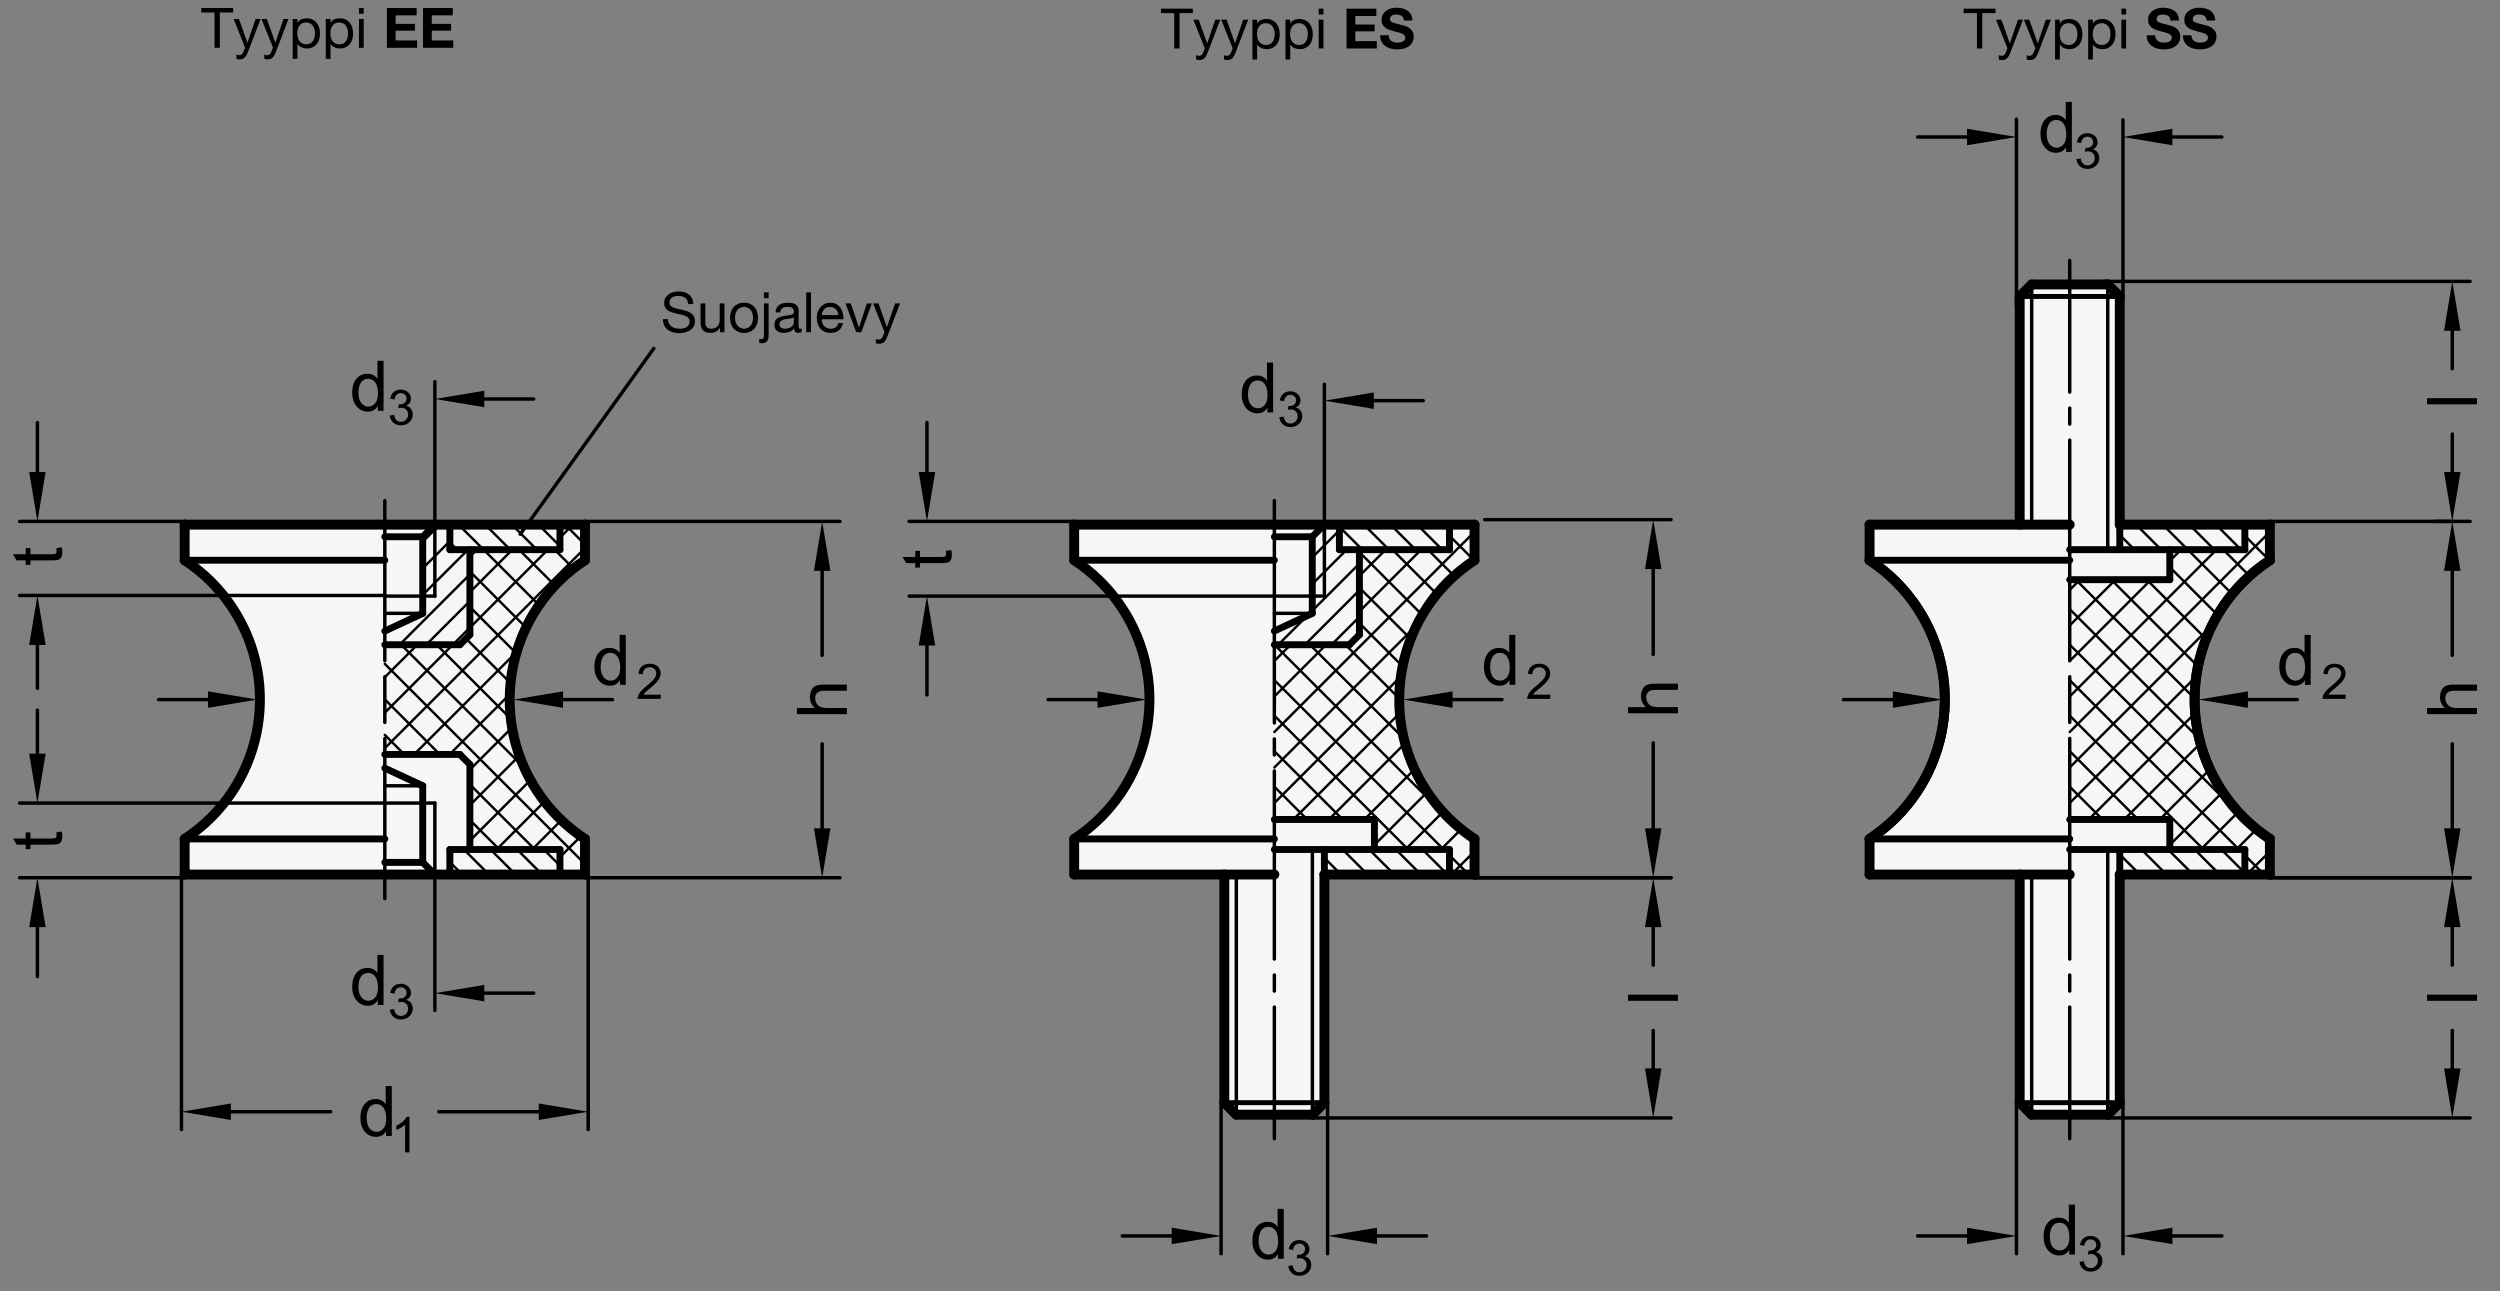 <?xml version="1.0" encoding="utf-8"?>
<!-- Generator: Adobe Illustrator 19.1.0, SVG Export Plug-In . SVG Version: 6.00 Build 0)  -->
<svg version="1.1" xmlns="http://www.w3.org/2000/svg" xmlns:xlink="http://www.w3.org/1999/xlink" x="0px" y="0px"
	 viewBox="0 0 358.499 185.176" enable-background="new 0 0 358.499 185.176" xml:space="preserve">
<rect x="0" y="0" width="358.499" height="185.176" fill="#808080" stroke="none"/>
<g id="MD_x5F_3_x5F_FUELLUNG_x5F_WS">
	<g id="LWPOLYLINE_4_">
		<path fill="#FFFFFF" d="M303.973,75.233V42.514l-1.722-1.722h-5.453h-5.453l-1.722,1.722v32.719h-21.526v5.102
			c2.739,1.797,5.08,4.137,6.876,6.876c7.239,11.037,4.161,25.853-6.876,33.092v5.102h21.526v32.719l1.722,1.722h5.453h5.453
			l1.722-1.722v-32.719h21.526v-5.102c-2.739-1.797-5.08-4.137-6.876-6.876c-7.239-11.037-4.161-25.853,6.876-33.092v-5.102H303.973
			z"/>
	</g>
	<g id="LWPOLYLINE_5_">
		<path fill="#FFFFFF" d="M154.041,75.233h28.701h28.701v5.102c-11.037,7.239-14.116,22.055-6.876,33.092
			c1.797,2.739,4.137,5.08,6.876,6.876v5.102h-21.526v32.719l-1.722,1.722h-5.453h-5.453l-1.722-1.722v-32.719h-21.526v-5.102
			c11.037-7.239,14.116-22.055,6.876-33.092c-1.797-2.739-4.137-5.08-6.876-6.876V75.233z"/>
	</g>
	<g id="LWPOLYLINE_6_">
		<path fill="#FFFFFF" d="M26.482,125.406h57.402v-5.102c-2.739-1.797-5.08-4.137-6.876-6.876
			c-7.239-11.037-4.161-25.853,6.876-33.092v-5.102H55.183H26.482v5.102c2.739,1.797,5.08,4.137,6.876,6.876
			c7.239,11.037,4.161,25.853-6.876,33.092V125.406z"/>
	</g>
</g>
<g id="MD_x5F_3_x5F_FUELLUNG_x5F_GR">
	<g id="LWPOLYLINE">
		<path fill="#F6F6F6" d="M26.482,125.406h57.402v-5.102c-2.739-1.797-5.08-4.137-6.876-6.876
			c-7.239-11.037-4.161-25.853,6.876-33.092v-5.102H55.183H26.482v5.102c2.739,1.797,5.08,4.137,6.876,6.876
			c7.239,11.037,4.161,25.853-6.876,33.092V125.406z"/>
	</g>
	<g id="LWPOLYLINE_1_">
		<path fill="#F6F6F6" d="M154.041,75.233h28.701h28.701v5.102c-11.037,7.239-14.116,22.055-6.876,33.092
			c1.797,2.739,4.137,5.08,6.876,6.876v5.102h-21.526v32.719l-1.722,1.722h-5.453h-5.453l-1.722-1.722v-32.719h-21.526v-5.102
			c11.037-7.239,14.116-22.055,6.876-33.092c-1.797-2.739-4.137-5.08-6.876-6.876V75.233z"/>
	</g>
	<g id="LWPOLYLINE_2_">
		<path fill="#F6F6F6" d="M303.973,75.233V42.514l-1.722-1.722h-5.453h-5.453l-1.722,1.722v32.719h-21.526v5.102
			c2.739,1.797,5.08,4.137,6.876,6.876c7.239,11.037,4.161,25.853-6.876,33.092v5.102h21.526v32.719l1.722,1.722h5.453h5.453
			l1.722-1.722v-32.719h21.526v-5.102c-2.739-1.797-5.08-4.137-6.876-6.876c-7.239-11.037-4.161-25.853,6.876-33.092v-5.102H303.973
			z"/>
	</g>
</g>
<g id="MD_x5F_1_x5F_100">
	<g id="LINE">
		
			<line fill="none" stroke="#000000" stroke-width="1.417" stroke-linecap="round" stroke-linejoin="round" stroke-miterlimit="10" x1="55.183" y1="75.233" x2="26.482" y2="75.233"/>
	</g>
	<g id="LINE_1_">
		
			<line fill="none" stroke="#000000" stroke-width="1.417" stroke-linecap="round" stroke-linejoin="round" stroke-miterlimit="10" x1="26.482" y1="75.233" x2="26.482" y2="80.336"/>
	</g>
	<g id="LINE_2_">
		
			<line fill="none" stroke="#000000" stroke-width="1.417" stroke-linecap="round" stroke-linejoin="round" stroke-miterlimit="10" x1="26.482" y1="120.304" x2="26.482" y2="125.406"/>
	</g>
	<g id="LINE_3_">
		
			<line fill="none" stroke="#000000" stroke-width="1.417" stroke-linecap="round" stroke-linejoin="round" stroke-miterlimit="10" x1="26.482" y1="125.406" x2="55.183" y2="125.406"/>
	</g>
	<g id="LINE_4_">
		
			<line fill="none" stroke="#000000" stroke-width="1.417" stroke-linecap="round" stroke-linejoin="round" stroke-miterlimit="10" x1="55.183" y1="125.406" x2="83.884" y2="125.406"/>
	</g>
	<g id="LINE_5_">
		
			<line fill="none" stroke="#000000" stroke-width="1.417" stroke-linecap="round" stroke-linejoin="round" stroke-miterlimit="10" x1="83.884" y1="125.406" x2="83.884" y2="120.304"/>
	</g>
	<g id="LINE_6_">
		
			<line fill="none" stroke="#000000" stroke-width="1.417" stroke-linecap="round" stroke-linejoin="round" stroke-miterlimit="10" x1="83.884" y1="80.336" x2="83.884" y2="75.233"/>
	</g>
	<g id="LINE_7_">
		
			<line fill="none" stroke="#000000" stroke-width="1.417" stroke-linecap="round" stroke-linejoin="round" stroke-miterlimit="10" x1="83.884" y1="75.233" x2="55.183" y2="75.233"/>
	</g>
	<g id="LINE_8_">
		
			<line fill="none" stroke="#000000" stroke-width="1.417" stroke-linecap="round" stroke-linejoin="round" stroke-miterlimit="10" x1="182.742" y1="125.406" x2="154.041" y2="125.406"/>
	</g>
	<g id="LINE_9_">
		
			<line fill="none" stroke="#000000" stroke-width="1.417" stroke-linecap="round" stroke-linejoin="round" stroke-miterlimit="10" x1="154.041" y1="125.406" x2="154.041" y2="120.304"/>
	</g>
	<g id="LINE_10_">
		
			<line fill="none" stroke="#000000" stroke-width="1.417" stroke-linecap="round" stroke-linejoin="round" stroke-miterlimit="10" x1="154.041" y1="80.336" x2="154.041" y2="75.233"/>
	</g>
	<g id="LINE_11_">
		
			<line fill="none" stroke="#000000" stroke-width="1.417" stroke-linecap="round" stroke-linejoin="round" stroke-miterlimit="10" x1="154.041" y1="75.233" x2="182.742" y2="75.233"/>
	</g>
	<g id="LINE_12_">
		
			<line fill="none" stroke="#000000" stroke-width="1.417" stroke-linecap="round" stroke-linejoin="round" stroke-miterlimit="10" x1="182.742" y1="75.233" x2="211.443" y2="75.233"/>
	</g>
	<g id="LINE_13_">
		
			<line fill="none" stroke="#000000" stroke-width="1.417" stroke-linecap="round" stroke-linejoin="round" stroke-miterlimit="10" x1="211.443" y1="75.233" x2="211.443" y2="80.336"/>
	</g>
	<g id="LINE_14_">
		
			<line fill="none" stroke="#000000" stroke-width="1.417" stroke-linecap="round" stroke-linejoin="round" stroke-miterlimit="10" x1="211.443" y1="120.304" x2="211.443" y2="125.406"/>
	</g>
	<g id="LINE_30_">
		
			<line fill="none" stroke="#000000" stroke-width="1.417" stroke-linecap="round" stroke-linejoin="round" stroke-miterlimit="10" x1="211.443" y1="125.406" x2="189.917" y2="125.406"/>
	</g>
	<g id="LINE_34_">
		
			<line fill="none" stroke="#000000" stroke-width="1.417" stroke-linecap="round" stroke-linejoin="round" stroke-miterlimit="10" x1="189.917" y1="158.125" x2="189.917" y2="125.406"/>
	</g>
	<g id="LINE_37_">
		
			<line fill="none" stroke="#000000" stroke-width="1.417" stroke-linecap="round" stroke-linejoin="round" stroke-miterlimit="10" x1="189.917" y1="158.125" x2="188.195" y2="159.847"/>
	</g>
	<g id="LINE_38_">
		
			<line fill="none" stroke="#000000" stroke-width="1.417" stroke-linecap="round" stroke-linejoin="round" stroke-miterlimit="10" x1="188.195" y1="159.847" x2="182.742" y2="159.847"/>
	</g>
	<g id="LINE_41_">
		
			<line fill="none" stroke="#000000" stroke-width="1.417" stroke-linecap="round" stroke-linejoin="round" stroke-miterlimit="10" x1="175.567" y1="158.125" x2="175.567" y2="125.406"/>
	</g>
	<g id="LINE_42_">
		
			<line fill="none" stroke="#000000" stroke-width="1.417" stroke-linecap="round" stroke-linejoin="round" stroke-miterlimit="10" x1="175.567" y1="158.125" x2="177.289" y2="159.847"/>
	</g>
	<g id="LINE_43_">
		
			<line fill="none" stroke="#000000" stroke-width="1.417" stroke-linecap="round" stroke-linejoin="round" stroke-miterlimit="10" x1="177.289" y1="159.847" x2="182.742" y2="159.847"/>
	</g>
	<g id="LINE_62_">
		
			<line fill="none" stroke="#000000" stroke-width="1.417" stroke-linecap="round" stroke-linejoin="round" stroke-miterlimit="10" x1="296.797" y1="75.233" x2="268.097" y2="75.233"/>
	</g>
	<g id="LINE_63_">
		
			<line fill="none" stroke="#000000" stroke-width="1.417" stroke-linecap="round" stroke-linejoin="round" stroke-miterlimit="10" x1="268.097" y1="75.233" x2="268.097" y2="80.336"/>
	</g>
	<g id="LINE_64_">
		
			<line fill="none" stroke="#000000" stroke-width="1.417" stroke-linecap="round" stroke-linejoin="round" stroke-miterlimit="10" x1="268.097" y1="120.304" x2="268.097" y2="125.406"/>
	</g>
	<g id="LINE_65_">
		
			<line fill="none" stroke="#000000" stroke-width="1.417" stroke-linecap="round" stroke-linejoin="round" stroke-miterlimit="10" x1="268.097" y1="125.406" x2="296.797" y2="125.406"/>
	</g>
	<g id="LINE_66_">
		
			<line fill="none" stroke="#000000" stroke-width="1.417" stroke-linecap="round" stroke-linejoin="round" stroke-miterlimit="10" x1="303.973" y1="125.406" x2="325.498" y2="125.406"/>
	</g>
	<g id="LINE_67_">
		
			<line fill="none" stroke="#000000" stroke-width="1.417" stroke-linecap="round" stroke-linejoin="round" stroke-miterlimit="10" x1="325.498" y1="125.406" x2="325.498" y2="120.304"/>
	</g>
	<g id="LINE_68_">
		
			<line fill="none" stroke="#000000" stroke-width="1.417" stroke-linecap="round" stroke-linejoin="round" stroke-miterlimit="10" x1="325.498" y1="80.336" x2="325.498" y2="75.233"/>
	</g>
	<g id="LINE_72_">
		
			<line fill="none" stroke="#000000" stroke-width="1.417" stroke-linecap="round" stroke-linejoin="round" stroke-miterlimit="10" x1="325.498" y1="75.233" x2="303.973" y2="75.233"/>
	</g>
	<g id="LINE_76_">
		
			<line fill="none" stroke="#000000" stroke-width="1.417" stroke-linecap="round" stroke-linejoin="round" stroke-miterlimit="10" x1="303.973" y1="42.514" x2="303.973" y2="75.233"/>
	</g>
	<g id="LINE_79_">
		
			<line fill="none" stroke="#000000" stroke-width="1.417" stroke-linecap="round" stroke-linejoin="round" stroke-miterlimit="10" x1="303.973" y1="42.514" x2="302.25" y2="40.792"/>
	</g>
	<g id="LINE_80_">
		
			<line fill="none" stroke="#000000" stroke-width="1.417" stroke-linecap="round" stroke-linejoin="round" stroke-miterlimit="10" x1="302.25" y1="40.792" x2="296.797" y2="40.792"/>
	</g>
	<g id="LINE_83_">
		
			<line fill="none" stroke="#000000" stroke-width="1.417" stroke-linecap="round" stroke-linejoin="round" stroke-miterlimit="10" x1="289.622" y1="42.514" x2="289.622" y2="75.233"/>
	</g>
	<g id="LINE_84_">
		
			<line fill="none" stroke="#000000" stroke-width="1.417" stroke-linecap="round" stroke-linejoin="round" stroke-miterlimit="10" x1="289.622" y1="42.514" x2="291.344" y2="40.792"/>
	</g>
	<g id="LINE_85_">
		
			<line fill="none" stroke="#000000" stroke-width="1.417" stroke-linecap="round" stroke-linejoin="round" stroke-miterlimit="10" x1="291.344" y1="40.792" x2="296.797" y2="40.792"/>
	</g>
	<g id="LINE_105_">
		
			<line fill="none" stroke="#000000" stroke-width="1.417" stroke-linecap="round" stroke-linejoin="round" stroke-miterlimit="10" x1="303.973" y1="158.125" x2="303.973" y2="125.406"/>
	</g>
	<g id="LINE_108_">
		
			<line fill="none" stroke="#000000" stroke-width="1.417" stroke-linecap="round" stroke-linejoin="round" stroke-miterlimit="10" x1="303.973" y1="158.125" x2="302.25" y2="159.847"/>
	</g>
	<g id="LINE_109_">
		
			<line fill="none" stroke="#000000" stroke-width="1.417" stroke-linecap="round" stroke-linejoin="round" stroke-miterlimit="10" x1="302.25" y1="159.847" x2="296.797" y2="159.847"/>
	</g>
	<g id="LINE_112_">
		
			<line fill="none" stroke="#000000" stroke-width="1.417" stroke-linecap="round" stroke-linejoin="round" stroke-miterlimit="10" x1="289.622" y1="158.125" x2="289.622" y2="125.406"/>
	</g>
	<g id="LINE_113_">
		
			<line fill="none" stroke="#000000" stroke-width="1.417" stroke-linecap="round" stroke-linejoin="round" stroke-miterlimit="10" x1="289.622" y1="158.125" x2="291.344" y2="159.847"/>
	</g>
	<g id="LINE_114_">
		
			<line fill="none" stroke="#000000" stroke-width="1.417" stroke-linecap="round" stroke-linejoin="round" stroke-miterlimit="10" x1="291.344" y1="159.847" x2="296.797" y2="159.847"/>
	</g>
	<g id="ARC">
		
			<path fill="none" stroke="#000000" stroke-width="1.417" stroke-linecap="round" stroke-linejoin="round" stroke-miterlimit="10" d="
			M268.097,120.304c11.037-7.239,14.116-22.055,6.876-33.092c-1.797-2.739-4.137-5.08-6.876-6.876"/>
	</g>
	<g id="ARC_1_">
		
			<path fill="none" stroke="#000000" stroke-width="1.417" stroke-linecap="round" stroke-linejoin="round" stroke-miterlimit="10" d="
			M26.482,120.304c11.037-7.239,14.116-22.055,6.876-33.092c-1.797-2.739-4.137-5.08-6.876-6.876"/>
	</g>
	<g id="ARC_2_">
		
			<path fill="none" stroke="#000000" stroke-width="1.417" stroke-linecap="round" stroke-linejoin="round" stroke-miterlimit="10" d="
			M83.884,80.336c-11.037,7.239-14.116,22.055-6.876,33.092c1.797,2.739,4.137,5.08,6.876,6.876"/>
	</g>
	<g id="ARC_3_">
		
			<path fill="none" stroke="#000000" stroke-width="1.417" stroke-linecap="round" stroke-linejoin="round" stroke-miterlimit="10" d="
			M325.498,80.336c-11.037,7.239-14.116,22.055-6.876,33.092c1.797,2.739,4.137,5.08,6.876,6.876"/>
	</g>
	<g id="ARC_4_">
		
			<path fill="none" stroke="#000000" stroke-width="1.417" stroke-linecap="round" stroke-linejoin="round" stroke-miterlimit="10" d="
			M154.041,120.304c11.037-7.239,14.116-22.055,6.876-33.092c-1.797-2.739-4.137-5.08-6.876-6.876"/>
	</g>
	<g id="ARC_5_">
		
			<path fill="none" stroke="#000000" stroke-width="1.417" stroke-linecap="round" stroke-linejoin="round" stroke-miterlimit="10" d="
			M211.443,80.336c-11.037,7.239-14.116,22.055-6.876,33.092c1.797,2.739,4.137,5.08,6.876,6.876"/>
	</g>
	<g id="ARC_6_">
		
			<path fill="none" stroke="#000000" stroke-width="1.417" stroke-linecap="round" stroke-linejoin="round" stroke-miterlimit="10" d="
			M268.097,120.304c11.037-7.239,14.116-22.055,6.876-33.092c-1.797-2.739-4.137-5.08-6.876-6.876"/>
	</g>
	<g id="ARC_7_">
		
			<path fill="none" stroke="#000000" stroke-width="1.417" stroke-linecap="round" stroke-linejoin="round" stroke-miterlimit="10" d="
			M325.498,80.336c-11.037,7.239-14.116,22.055-6.876,33.092c1.797,2.739,4.137,5.08,6.876,6.876"/>
	</g>
</g>
<g id="MD_x5F_2_x5F_SCHRAFFUR">
	<g id="HATCH">
		<polygon fill-rule="evenodd" clip-rule="evenodd" fill="none" points="73.15,98.651 72.631,98.194 73.207,97.974 83.884,80.336 
			83.884,75.233 80.296,75.233 80.296,78.821 67.381,78.821 67.381,91.019 65.946,92.454 55.183,92.454 55.183,108.186 
			65.946,108.186 67.381,109.621 67.381,121.819 80.296,121.819 80.296,125.406 83.423,125.406 83.884,124.946 83.884,120.304 		"/>
		
			<path fill="none" stroke="#000000" stroke-width="0.354" stroke-linecap="round" stroke-linejoin="round" stroke-miterlimit="10" d="
			M67.381,79.823l1.002-1.002 M55.183,97.112l4.658-4.658 M67.381,84.914l6.093-6.093 M55.183,102.203l9.75-9.75 M67.381,90.005
			l11.185-11.185 M80.296,77.09l1.857-1.857 M55.183,107.294l28.701-28.701 M59.383,108.186l15.043-15.043 M64.474,108.186
			l8.727-8.727 M67.381,110.37l6.121-6.121 M67.381,115.461l7.267-7.267 M67.381,120.552l8.769-8.769 M71.206,121.819l6.994-6.994
			 M76.297,121.819l4.331-4.331 M80.296,122.911l3.062-3.062 M82.891,125.406l0.992-0.992 M71.616,121.819l-4.235-4.235
			 M76.707,121.819l-9.327-9.327 M57.983,108.186l-2.8-2.8 M63.074,108.186l-7.892-7.892 M83.884,123.904L55.183,95.203
			 M75.359,110.288L57.524,92.454 M73.441,103.279L62.616,92.454 M73.211,97.958l-0.029-0.029 M72.996,97.743l-6.17-6.17
			 M74.237,93.892l-6.856-6.856 M75.544,90.108l-8.163-8.163 M77.464,86.937l-8.116-8.116 M79.695,84.078l-5.257-5.257
			 M82.384,81.675l-2.854-2.854 M83.884,78.083l-2.85-2.85"/>
	</g>
	<g id="HATCH_1_">
		<path fill-rule="evenodd" clip-rule="evenodd" fill="none" d="M67.381,78.821h-2.87v-3.588h-2.153V85.48h-1.739v2.475
			l-5.436,2.535v1.964h10.763l1.435-1.435V78.821z M62.358,75.233l-1.739,1.739v8.508h1.739V75.233z M194.94,78.821h-2.87v-3.588
			h-2.153v2.158v8.088h-1.739v2.475l-5.436,2.535v1.964h10.763l1.435-1.435V78.821z M189.917,77.392l-1.739-0.42v8.508h1.739V77.392
			z"/>
		
			<path fill="none" stroke="#000000" stroke-width="0.354" stroke-linecap="round" stroke-linejoin="round" stroke-miterlimit="10" d="
			M60.619,77.675l1.739-1.739 M62.358,75.936l0.703-0.703 M60.619,81.493l1.739-1.739 M62.358,79.755l2.153-2.153 M55.183,90.748
			l0.484-0.484 M60.619,85.312l1.739-1.739 M62.358,83.573l4.752-4.752 M57.296,92.454l10.085-10.085 M61.114,92.454l6.267-6.267
			 M64.932,92.454l2.448-2.448 M188.178,79.941l1.739-1.739 M189.917,78.202l2.153-2.153 M188.178,83.759l1.739-1.739
			 M189.917,82.02l3.2-3.2 M183.302,92.454l4.17-4.17 M188.178,87.578l6.762-6.762 M187.121,92.454l7.819-7.819 M190.939,92.454
			l4.001-4.001"/>
	</g>
	<g id="HATCH_2_">
		<path fill-rule="evenodd" clip-rule="evenodd" fill="none" d="M207.855,75.233H192.07v3.588h15.785V75.233z M80.296,75.233H64.511
			v3.588h15.785V75.233z M321.91,75.233h-17.938v3.588h17.938V75.233z M321.91,121.819h-17.938v3.588h17.938V121.819z
			 M80.296,121.819H64.511v3.588h15.785V121.819z"/>
		
			<path fill="none" stroke="#000000" stroke-width="0.354" stroke-linecap="round" stroke-linejoin="round" stroke-miterlimit="10" d="
			M66.294,125.406l-1.784-1.784 M70.113,125.406l-3.588-3.588 M73.931,125.406l-3.588-3.588 M77.749,125.406l-3.588-3.588
			 M80.296,124.135l-2.316-2.316 M65.529,78.821l-1.018-1.018 M69.347,78.821l-3.588-3.588 M73.166,78.821l-3.588-3.588
			 M76.984,78.821l-3.588-3.588 M80.296,78.314l-3.081-3.081 M195.354,78.821l-3.284-3.284 M199.172,78.821l-3.588-3.588
			 M202.991,78.821l-3.588-3.588 M206.809,78.821l-3.588-3.588 M207.855,76.049l-0.815-0.815 M306.852,125.406l-2.879-2.879
			 M310.67,125.406l-3.588-3.588 M314.489,125.406l-3.588-3.588 M318.307,125.406l-3.588-3.588 M321.91,125.191l-3.373-3.373
			 M306.087,78.821l-2.114-2.114 M309.905,78.821l-3.588-3.588 M313.724,78.821l-3.588-3.588 M317.542,78.821l-3.588-3.588
			 M321.36,78.821l-3.588-3.588 M321.91,75.553l-0.319-0.319"/>
	</g>
	<g id="HATCH_3_">
		<polygon fill-rule="evenodd" clip-rule="evenodd" fill="none" points="314.765,98.651 314.845,97.754 325.498,80.336 
			314.807,98.126 314.246,98.194 314.765,98.651 325.498,80.336 325.498,75.233 321.91,75.233 321.91,78.821 311.148,78.821 
			311.148,83.126 306.889,83.126 296.797,83.126 296.797,117.514 307.56,117.514 311.148,117.514 311.148,121.819 321.91,121.819 
			321.91,125.406 325.498,125.406 325.498,120.304 		"/>
		
			<path fill="none" stroke="#000000" stroke-width="0.354" stroke-linecap="round" stroke-linejoin="round" stroke-miterlimit="10" d="
			M296.797,84.6l1.474-1.474 M296.797,89.691l6.566-6.566 M296.797,94.783l11.657-11.657 M311.148,80.432l1.611-1.611
			 M296.797,99.874l21.053-21.053 M296.797,104.965l28.701-28.701 M296.797,110.056l20.692-20.692 M317.512,89.342l0.247-0.247
			 M296.797,115.147l18.268-18.268 M315.075,96.87l0.028-0.028 M299.522,117.514l15.456-15.456 M304.613,117.514l11.057-11.057
			 M309.704,117.514l7.258-7.258 M311.148,121.162l7.728-7.728 M315.582,121.819l5.411-5.411 M320.673,121.819l3.05-3.05
			 M322.176,125.406l3.322-3.322 M301.505,117.514l-4.707-4.707 M306.596,117.514l-9.799-9.799 M315.992,121.819l-19.195-19.195
			 M324.671,125.406l-2.76-2.76 M321.083,121.819l-24.286-24.286 M325.498,121.142l-28.701-28.701 M315.551,106.104L296.797,87.35
			 M314.87,100.332l-17.206-17.206 M315.369,95.74l-0.05-0.05 M315.313,95.684l-12.558-12.558 M316.448,91.727l-0.018-0.018
			 M316.421,91.7l-8.574-8.574 M318.194,88.383l-0.168-0.168 M318.013,88.201l-6.865-6.865 M320.199,85.296L320.199,85.296
			 M320.126,85.224l-6.403-6.403 M322.764,82.77l-0.083-0.083 M322.674,82.68l-3.859-3.859 M325.457,80.372l-0.001-0.001
			 M325.456,80.371l-3.545-3.545 M325.498,75.322l-0.089-0.089"/>
	</g>
	<g id="HATCH_4_">
		<path fill-rule="evenodd" clip-rule="evenodd" fill="none" d="M200.709,98.651c-0.066,0.008-0.133,0.002-0.196-0.017
			c-0.243-0.076-0.378-0.335-0.301-0.578c0.076-0.243,0.335-0.378,0.578-0.301c0.767-7.107,4.676-13.498,10.654-17.419
			c-6.087,3.993-10.022,10.542-10.691,17.79c0.058-0.164-0.028-0.345-0.193-0.402c-0.164-0.058-0.345,0.028-0.402,0.193
			c-0.033,0.093-0.02,0.195,0.034,0.278c0,0.254,0.206,0.461,0.461,0.461C200.671,98.654,200.69,98.653,200.709,98.651
			c0.521-7.446,4.492-14.221,10.733-18.315v-5.102h-3.588v3.588H194.94v12.198l-2.106,1.435h-10.092v25.06h10.763h3.588v4.305
			h10.763v3.588h3.588v-5.102C204.21,115.56,200.105,107.279,200.709,98.651L200.709,98.651z"/>
		
			<path fill="none" stroke="#000000" stroke-width="0.354" stroke-linecap="round" stroke-linejoin="round" stroke-miterlimit="10" d="
			M182.742,94.783l2.329-2.329 M182.742,99.874l7.42-7.42 M194.94,82.585l3.764-3.764 M194.94,87.676l8.855-8.855 M182.742,104.965
			l28.701-28.701 M182.742,110.056l20.692-20.692 M203.456,89.342l0.247-0.247 M182.742,115.147l18.268-18.268 M201.019,96.87
			l0.028-0.028 M185.467,117.514l15.456-15.456 M190.558,117.514l11.057-11.057 M195.649,117.514l7.258-7.258 M197.092,121.162
			l7.728-7.728 M201.526,121.819l5.411-5.411 M206.617,121.819l3.05-3.05 M208.121,125.406l3.322-3.322 M187.449,117.514
			l-4.707-4.707 M192.541,117.514l-9.799-9.799 M201.937,121.819l-19.195-19.195 M210.616,125.406l-2.76-2.76 M207.028,121.819
			l-24.286-24.286 M211.443,121.142l-28.689-28.689 M201.496,106.104l-13.65-13.65 M200.815,100.332l-7.92-7.92 M201.314,95.74
			l-0.05-0.05 M201.258,95.684l-6.318-6.318 M202.393,91.727l-0.018-0.018 M202.365,91.7l-7.425-7.425 M204.139,88.383l-0.168-0.168
			 M203.957,88.201l-9.018-9.018 M206.143,85.296L206.143,85.296 M206.071,85.224l-6.403-6.403 M208.709,82.77l-0.083-0.083
			 M208.618,82.68l-3.859-3.859 M211.402,80.372l-0.001-0.001 M211.4,80.371l-3.545-3.545 M211.443,75.322l-0.089-0.089"/>
	</g>
	<g id="HATCH_5_">
		<polygon fill-rule="evenodd" clip-rule="evenodd" fill="none" points="207.855,121.819 205.703,121.819 189.917,121.819 
			189.917,125.406 207.855,125.406 		"/>
		
			<path fill="none" stroke="#000000" stroke-width="0.354" stroke-linecap="round" stroke-linejoin="round" stroke-miterlimit="10" d="
			M192.301,125.406l-2.383-2.383 M196.119,125.406l-3.588-3.588 M199.937,125.406l-3.588-3.588 M203.756,125.406l-3.588-3.588
			 M207.574,125.406l-3.588-3.588 M207.855,121.869l-0.05-0.05"/>
	</g>
</g>
<g id="MD_x5F_1_x5F_035">
	<g id="LINE_15_">
		
			<line fill="none" stroke="#000000" stroke-width="0.496" stroke-linecap="round" stroke-linejoin="round" stroke-miterlimit="10" x1="182.742" y1="137.526" x2="182.742" y2="110.554"/>
	</g>
	<g id="LINE_16_">
		
			<line fill="none" stroke="#000000" stroke-width="0.496" stroke-linecap="round" stroke-linejoin="round" stroke-miterlimit="10" x1="182.742" y1="163.291" x2="182.742" y2="144.414"/>
	</g>
	<g id="LINE_17_">
		
			<line fill="none" stroke="#000000" stroke-width="0.496" stroke-linecap="round" stroke-linejoin="round" stroke-miterlimit="10" x1="182.742" y1="142.118" x2="182.742" y2="139.822"/>
	</g>
	<g id="LINE_24_">
		
			<line fill="none" stroke="#000000" stroke-width="0.496" stroke-linecap="round" stroke-linejoin="round" stroke-miterlimit="10" x1="60.619" y1="87.955" x2="55.183" y2="87.955"/>
	</g>
	<g id="LINE_26_">
		
			<line fill="none" stroke="#000000" stroke-width="0.496" stroke-linecap="round" stroke-linejoin="round" stroke-miterlimit="10" x1="62.358" y1="75.233" x2="62.358" y2="85.48"/>
	</g>
	<g id="LINE_27_">
		
			<line fill="none" stroke="#000000" stroke-width="0.496" stroke-linecap="round" stroke-linejoin="round" stroke-miterlimit="10" x1="62.358" y1="85.48" x2="55.183" y2="85.48"/>
	</g>
	<g id="LINE_33_">
		
			<line fill="none" stroke="#000000" stroke-width="0.496" stroke-linecap="round" stroke-linejoin="round" stroke-miterlimit="10" x1="188.195" y1="159.847" x2="188.195" y2="121.819"/>
	</g>
	<g id="LINE_40_">
		
			<line fill="none" stroke="#000000" stroke-width="0.496" stroke-linecap="round" stroke-linejoin="round" stroke-miterlimit="10" x1="177.289" y1="159.847" x2="177.289" y2="125.406"/>
	</g>
	<g id="LINE_51_">
		
			<line fill="none" stroke="#000000" stroke-width="0.496" stroke-linecap="round" stroke-linejoin="round" stroke-miterlimit="10" x1="60.619" y1="112.685" x2="55.183" y2="112.685"/>
	</g>
	<g id="LINE_53_">
		
			<line fill="none" stroke="#000000" stroke-width="0.496" stroke-linecap="round" stroke-linejoin="round" stroke-miterlimit="10" x1="62.358" y1="125.406" x2="62.358" y2="115.16"/>
	</g>
	<g id="LINE_54_">
		
			<line fill="none" stroke="#000000" stroke-width="0.496" stroke-linecap="round" stroke-linejoin="round" stroke-miterlimit="10" x1="62.358" y1="115.16" x2="55.183" y2="115.16"/>
	</g>
	<g id="LINE_57_">
		
			<line fill="none" stroke="#000000" stroke-width="0.496" stroke-linecap="round" stroke-linejoin="round" stroke-miterlimit="10" x1="55.183" y1="97.046" x2="55.183" y2="103.594"/>
	</g>
	<g id="LINE_58_">
		
			<line fill="none" stroke="#000000" stroke-width="0.496" stroke-linecap="round" stroke-linejoin="round" stroke-miterlimit="10" x1="55.183" y1="94.75" x2="55.183" y2="71.789"/>
	</g>
	<g id="LINE_59_">
		
			<line fill="none" stroke="#000000" stroke-width="0.496" stroke-linecap="round" stroke-linejoin="round" stroke-miterlimit="10" x1="55.183" y1="105.89" x2="55.183" y2="128.85"/>
	</g>
	<g id="LINE_60_">
		
			<line fill="none" stroke="#000000" stroke-width="0.496" stroke-linecap="round" stroke-linejoin="round" stroke-miterlimit="10" x1="182.742" y1="108.258" x2="182.742" y2="105.962"/>
	</g>
	<g id="LINE_61_">
		
			<line fill="none" stroke="#000000" stroke-width="0.496" stroke-linecap="round" stroke-linejoin="round" stroke-miterlimit="10" x1="182.742" y1="103.666" x2="182.742" y2="71.789"/>
	</g>
	<g id="LINE_69_">
		
			<line fill="none" stroke="#000000" stroke-width="0.496" stroke-linecap="round" stroke-linejoin="round" stroke-miterlimit="10" x1="296.797" y1="63.113" x2="296.797" y2="94.75"/>
	</g>
	<g id="LINE_70_">
		
			<line fill="none" stroke="#000000" stroke-width="0.496" stroke-linecap="round" stroke-linejoin="round" stroke-miterlimit="10" x1="296.797" y1="37.348" x2="296.797" y2="56.225"/>
	</g>
	<g id="LINE_71_">
		
			<line fill="none" stroke="#000000" stroke-width="0.496" stroke-linecap="round" stroke-linejoin="round" stroke-miterlimit="10" x1="296.797" y1="58.521" x2="296.797" y2="60.817"/>
	</g>
	<g id="LINE_75_">
		
			<line fill="none" stroke="#000000" stroke-width="0.496" stroke-linecap="round" stroke-linejoin="round" stroke-miterlimit="10" x1="302.25" y1="40.792" x2="302.25" y2="78.821"/>
	</g>
	<g id="LINE_82_">
		
			<line fill="none" stroke="#000000" stroke-width="0.496" stroke-linecap="round" stroke-linejoin="round" stroke-miterlimit="10" x1="291.344" y1="40.792" x2="291.344" y2="75.233"/>
	</g>
	<g id="LINE_87_">
		
			<line fill="none" stroke="#000000" stroke-width="0.496" stroke-linecap="round" stroke-linejoin="round" stroke-miterlimit="10" x1="296.797" y1="97.046" x2="296.797" y2="103.594"/>
	</g>
	<g id="LINE_88_">
		
			<line fill="none" stroke="#000000" stroke-width="0.496" stroke-linecap="round" stroke-linejoin="round" stroke-miterlimit="10" x1="296.797" y1="105.89" x2="296.797" y2="137.526"/>
	</g>
	<g id="LINE_94_">
		
			<line fill="none" stroke="#000000" stroke-width="0.496" stroke-linecap="round" stroke-linejoin="round" stroke-miterlimit="10" x1="188.178" y1="87.955" x2="182.742" y2="87.955"/>
	</g>
	<g id="LINE_96_">
		
			<line fill="none" stroke="#000000" stroke-width="0.496" stroke-linecap="round" stroke-linejoin="round" stroke-miterlimit="10" x1="189.917" y1="75.233" x2="189.917" y2="85.48"/>
	</g>
	<g id="LINE_97_">
		
			<line fill="none" stroke="#000000" stroke-width="0.496" stroke-linecap="round" stroke-linejoin="round" stroke-miterlimit="10" x1="189.917" y1="85.48" x2="182.742" y2="85.48"/>
	</g>
	<g id="LINE_101_">
		
			<line fill="none" stroke="#000000" stroke-width="0.496" stroke-linecap="round" stroke-linejoin="round" stroke-miterlimit="10" x1="296.797" y1="163.291" x2="296.797" y2="144.414"/>
	</g>
	<g id="LINE_102_">
		
			<line fill="none" stroke="#000000" stroke-width="0.496" stroke-linecap="round" stroke-linejoin="round" stroke-miterlimit="10" x1="296.797" y1="142.118" x2="296.797" y2="139.822"/>
	</g>
	<g id="LINE_104_">
		
			<line fill="none" stroke="#000000" stroke-width="0.496" stroke-linecap="round" stroke-linejoin="round" stroke-miterlimit="10" x1="302.25" y1="159.847" x2="302.25" y2="121.819"/>
	</g>
	<g id="LINE_111_">
		
			<line fill="none" stroke="#000000" stroke-width="0.496" stroke-linecap="round" stroke-linejoin="round" stroke-miterlimit="10" x1="291.344" y1="159.847" x2="291.344" y2="125.406"/>
	</g>
	<g id="LINE_123_">
		
			<line fill="none" stroke="#000000" stroke-width="0.496" stroke-linecap="round" stroke-linejoin="round" stroke-miterlimit="10" x1="74.602" y1="76.609" x2="93.75" y2="49.971"/>
	</g>
</g>
<g id="MD_x5F_1_x5F_070">
	<g id="LINE_18_">
		
			<line fill="none" stroke="#000000" stroke-width="0.992" stroke-linecap="round" stroke-linejoin="round" stroke-miterlimit="10" x1="64.511" y1="75.233" x2="64.511" y2="78.821"/>
	</g>
	<g id="LINE_19_">
		
			<line fill="none" stroke="#000000" stroke-width="0.992" stroke-linecap="round" stroke-linejoin="round" stroke-miterlimit="10" x1="64.511" y1="78.821" x2="80.296" y2="78.821"/>
	</g>
	<g id="LINE_20_">
		
			<line fill="none" stroke="#000000" stroke-width="0.992" stroke-linecap="round" stroke-linejoin="round" stroke-miterlimit="10" x1="67.381" y1="78.821" x2="67.381" y2="91.019"/>
	</g>
	<g id="LINE_21_">
		
			<line fill="none" stroke="#000000" stroke-width="0.992" stroke-linecap="round" stroke-linejoin="round" stroke-miterlimit="10" x1="65.946" y1="92.454" x2="55.183" y2="92.454"/>
	</g>
	<g id="LINE_22_">
		
			<line fill="none" stroke="#000000" stroke-width="0.992" stroke-linecap="round" stroke-linejoin="round" stroke-miterlimit="10" x1="67.381" y1="91.019" x2="65.946" y2="92.454"/>
	</g>
	<g id="LINE_23_">
		
			<line fill="none" stroke="#000000" stroke-width="0.992" stroke-linecap="round" stroke-linejoin="round" stroke-miterlimit="10" x1="60.619" y1="76.972" x2="60.619" y2="87.955"/>
	</g>
	<g id="LINE_25_">
		
			<line fill="none" stroke="#000000" stroke-width="0.992" stroke-linecap="round" stroke-linejoin="round" stroke-miterlimit="10" x1="55.183" y1="90.49" x2="60.619" y2="87.955"/>
	</g>
	<g id="LINE_28_">
		
			<line fill="none" stroke="#000000" stroke-width="0.992" stroke-linecap="round" stroke-linejoin="round" stroke-miterlimit="10" x1="62.358" y1="75.233" x2="60.619" y2="76.972"/>
	</g>
	<g id="LINE_29_">
		
			<line fill="none" stroke="#000000" stroke-width="0.992" stroke-linecap="round" stroke-linejoin="round" stroke-miterlimit="10" x1="60.619" y1="76.972" x2="55.183" y2="76.972"/>
	</g>
	<g id="LINE_31_">
		
			<line fill="none" stroke="#000000" stroke-width="0.992" stroke-linecap="round" stroke-linejoin="round" stroke-miterlimit="10" x1="197.092" y1="121.819" x2="197.092" y2="117.514"/>
	</g>
	<g id="LINE_32_">
		
			<line fill="none" stroke="#000000" stroke-width="0.992" stroke-linecap="round" stroke-linejoin="round" stroke-miterlimit="10" x1="182.742" y1="121.819" x2="207.855" y2="121.819"/>
	</g>
	<g id="LINE_35_">
		
			<line fill="none" stroke="#000000" stroke-width="0.992" stroke-linecap="round" stroke-linejoin="round" stroke-miterlimit="10" x1="189.917" y1="125.406" x2="189.917" y2="121.819"/>
	</g>
	<g id="LINE_36_">
		
			<line fill="none" stroke="#000000" stroke-width="0.992" stroke-linecap="round" stroke-linejoin="round" stroke-miterlimit="10" x1="197.092" y1="117.514" x2="182.742" y2="117.514"/>
	</g>
	<g id="LINE_45_">
		
			<line fill="none" stroke="#000000" stroke-width="0.992" stroke-linecap="round" stroke-linejoin="round" stroke-miterlimit="10" x1="64.511" y1="125.406" x2="64.511" y2="121.819"/>
	</g>
	<g id="LINE_46_">
		
			<line fill="none" stroke="#000000" stroke-width="0.992" stroke-linecap="round" stroke-linejoin="round" stroke-miterlimit="10" x1="64.511" y1="121.819" x2="80.296" y2="121.819"/>
	</g>
	<g id="LINE_47_">
		
			<line fill="none" stroke="#000000" stroke-width="0.992" stroke-linecap="round" stroke-linejoin="round" stroke-miterlimit="10" x1="67.381" y1="121.819" x2="67.381" y2="109.621"/>
	</g>
	<g id="LINE_48_">
		
			<line fill="none" stroke="#000000" stroke-width="0.992" stroke-linecap="round" stroke-linejoin="round" stroke-miterlimit="10" x1="65.946" y1="108.186" x2="55.183" y2="108.186"/>
	</g>
	<g id="LINE_49_">
		
			<line fill="none" stroke="#000000" stroke-width="0.992" stroke-linecap="round" stroke-linejoin="round" stroke-miterlimit="10" x1="67.381" y1="109.621" x2="65.946" y2="108.186"/>
	</g>
	<g id="LINE_50_">
		
			<line fill="none" stroke="#000000" stroke-width="0.992" stroke-linecap="round" stroke-linejoin="round" stroke-miterlimit="10" x1="60.619" y1="123.667" x2="60.619" y2="112.685"/>
	</g>
	<g id="LINE_52_">
		
			<line fill="none" stroke="#000000" stroke-width="0.992" stroke-linecap="round" stroke-linejoin="round" stroke-miterlimit="10" x1="55.183" y1="110.15" x2="60.619" y2="112.685"/>
	</g>
	<g id="LINE_55_">
		
			<line fill="none" stroke="#000000" stroke-width="0.992" stroke-linecap="round" stroke-linejoin="round" stroke-miterlimit="10" x1="62.358" y1="125.406" x2="60.619" y2="123.667"/>
	</g>
	<g id="LINE_56_">
		
			<line fill="none" stroke="#000000" stroke-width="0.992" stroke-linecap="round" stroke-linejoin="round" stroke-miterlimit="10" x1="60.619" y1="123.667" x2="55.183" y2="123.667"/>
	</g>
	<g id="LINE_73_">
		
			<line fill="none" stroke="#000000" stroke-width="0.992" stroke-linecap="round" stroke-linejoin="round" stroke-miterlimit="10" x1="311.148" y1="78.821" x2="311.148" y2="83.126"/>
	</g>
	<g id="LINE_74_">
		
			<line fill="none" stroke="#000000" stroke-width="0.992" stroke-linecap="round" stroke-linejoin="round" stroke-miterlimit="10" x1="296.797" y1="78.821" x2="321.91" y2="78.821"/>
	</g>
	<g id="LINE_77_">
		
			<line fill="none" stroke="#000000" stroke-width="0.992" stroke-linecap="round" stroke-linejoin="round" stroke-miterlimit="10" x1="303.973" y1="75.233" x2="303.973" y2="78.821"/>
	</g>
	<g id="LINE_78_">
		
			<line fill="none" stroke="#000000" stroke-width="0.992" stroke-linecap="round" stroke-linejoin="round" stroke-miterlimit="10" x1="311.148" y1="83.126" x2="296.797" y2="83.126"/>
	</g>
	<g id="LINE_89_">
		
			<line fill="none" stroke="#000000" stroke-width="0.992" stroke-linecap="round" stroke-linejoin="round" stroke-miterlimit="10" x1="192.07" y1="78.821" x2="207.855" y2="78.821"/>
	</g>
	<g id="LINE_90_">
		
			<line fill="none" stroke="#000000" stroke-width="0.992" stroke-linecap="round" stroke-linejoin="round" stroke-miterlimit="10" x1="194.94" y1="78.821" x2="194.94" y2="91.019"/>
	</g>
	<g id="LINE_91_">
		
			<line fill="none" stroke="#000000" stroke-width="0.992" stroke-linecap="round" stroke-linejoin="round" stroke-miterlimit="10" x1="193.505" y1="92.454" x2="182.742" y2="92.454"/>
	</g>
	<g id="LINE_92_">
		
			<line fill="none" stroke="#000000" stroke-width="0.992" stroke-linecap="round" stroke-linejoin="round" stroke-miterlimit="10" x1="194.94" y1="91.019" x2="193.505" y2="92.454"/>
	</g>
	<g id="LINE_93_">
		
			<line fill="none" stroke="#000000" stroke-width="0.992" stroke-linecap="round" stroke-linejoin="round" stroke-miterlimit="10" x1="188.178" y1="76.972" x2="188.178" y2="87.955"/>
	</g>
	<g id="LINE_95_">
		
			<line fill="none" stroke="#000000" stroke-width="0.992" stroke-linecap="round" stroke-linejoin="round" stroke-miterlimit="10" x1="182.742" y1="90.49" x2="188.178" y2="87.955"/>
	</g>
	<g id="LINE_98_">
		
			<line fill="none" stroke="#000000" stroke-width="0.992" stroke-linecap="round" stroke-linejoin="round" stroke-miterlimit="10" x1="189.917" y1="75.233" x2="188.178" y2="76.972"/>
	</g>
	<g id="LINE_99_">
		
			<line fill="none" stroke="#000000" stroke-width="0.992" stroke-linecap="round" stroke-linejoin="round" stroke-miterlimit="10" x1="188.178" y1="76.972" x2="182.742" y2="76.972"/>
	</g>
	<g id="LINE_100_">
		
			<line fill="none" stroke="#000000" stroke-width="0.992" stroke-linecap="round" stroke-linejoin="round" stroke-miterlimit="10" x1="192.07" y1="75.233" x2="192.07" y2="78.821"/>
	</g>
	<g id="LINE_103_">
		
			<line fill="none" stroke="#000000" stroke-width="0.992" stroke-linecap="round" stroke-linejoin="round" stroke-miterlimit="10" x1="296.797" y1="121.819" x2="321.91" y2="121.819"/>
	</g>
	<g id="LINE_106_">
		
			<line fill="none" stroke="#000000" stroke-width="0.992" stroke-linecap="round" stroke-linejoin="round" stroke-miterlimit="10" x1="303.973" y1="125.406" x2="303.973" y2="121.819"/>
	</g>
	<g id="LINE_107_">
		
			<line fill="none" stroke="#000000" stroke-width="0.992" stroke-linecap="round" stroke-linejoin="round" stroke-miterlimit="10" x1="311.148" y1="117.514" x2="296.797" y2="117.514"/>
	</g>
	<g id="LINE_116_">
		
			<line fill="none" stroke="#000000" stroke-width="0.992" stroke-linecap="round" stroke-linejoin="round" stroke-miterlimit="10" x1="311.148" y1="121.819" x2="311.148" y2="117.514"/>
	</g>
	<g id="LINE_124_">
		
			<line fill="none" stroke="#000000" stroke-width="0.992" stroke-linecap="round" stroke-linejoin="round" stroke-miterlimit="10" x1="80.296" y1="121.819" x2="80.296" y2="125.406"/>
	</g>
	<g id="LINE_125_">
		
			<line fill="none" stroke="#000000" stroke-width="0.992" stroke-linecap="round" stroke-linejoin="round" stroke-miterlimit="10" x1="80.296" y1="75.233" x2="80.296" y2="78.821"/>
	</g>
	<g id="LINE_126_">
		
			<line fill="none" stroke="#000000" stroke-width="0.992" stroke-linecap="round" stroke-linejoin="round" stroke-miterlimit="10" x1="207.855" y1="121.819" x2="207.855" y2="125.406"/>
	</g>
	<g id="LINE_127_">
		
			<line fill="none" stroke="#000000" stroke-width="0.992" stroke-linecap="round" stroke-linejoin="round" stroke-miterlimit="10" x1="207.855" y1="75.233" x2="207.855" y2="78.821"/>
	</g>
	<g id="LINE_128_">
		
			<line fill="none" stroke="#000000" stroke-width="0.992" stroke-linecap="round" stroke-linejoin="round" stroke-miterlimit="10" x1="321.91" y1="78.821" x2="321.91" y2="75.233"/>
	</g>
	<g id="LINE_129_">
		
			<line fill="none" stroke="#000000" stroke-width="0.992" stroke-linecap="round" stroke-linejoin="round" stroke-miterlimit="10" x1="321.91" y1="121.819" x2="321.91" y2="125.406"/>
	</g>
	<g id="LINE_130_">
		
			<line fill="none" stroke="#000000" stroke-width="0.992" stroke-linecap="round" stroke-linejoin="round" stroke-miterlimit="10" x1="154.041" y1="80.336" x2="182.742" y2="80.336"/>
	</g>
	<g id="LINE_131_">
		
			<line fill="none" stroke="#000000" stroke-width="0.992" stroke-linecap="round" stroke-linejoin="round" stroke-miterlimit="10" x1="182.742" y1="120.304" x2="154.041" y2="120.304"/>
	</g>
	<g id="LINE_132_">
		
			<line fill="none" stroke="#000000" stroke-width="0.992" stroke-linecap="round" stroke-linejoin="round" stroke-miterlimit="10" x1="268.097" y1="80.336" x2="296.797" y2="80.336"/>
	</g>
	<g id="LINE_133_">
		
			<line fill="none" stroke="#000000" stroke-width="0.992" stroke-linecap="round" stroke-linejoin="round" stroke-miterlimit="10" x1="296.797" y1="120.304" x2="268.097" y2="120.304"/>
	</g>
	<g id="LINE_134_">
		
			<line fill="none" stroke="#000000" stroke-width="0.992" stroke-linecap="round" stroke-linejoin="round" stroke-miterlimit="10" x1="26.482" y1="80.336" x2="55.183" y2="80.336"/>
	</g>
	<g id="LINE_135_">
		
			<line fill="none" stroke="#000000" stroke-width="0.992" stroke-linecap="round" stroke-linejoin="round" stroke-miterlimit="10" x1="55.183" y1="120.304" x2="26.482" y2="120.304"/>
	</g>
</g>
<g id="MD_x5F_1_x5F_050">
	<g id="LINE_39_">
		
			<line fill="none" stroke="#000000" stroke-width="0.709" stroke-linecap="round" stroke-linejoin="round" stroke-miterlimit="10" x1="189.917" y1="158.125" x2="182.742" y2="158.125"/>
	</g>
	<g id="LINE_44_">
		
			<line fill="none" stroke="#000000" stroke-width="0.709" stroke-linecap="round" stroke-linejoin="round" stroke-miterlimit="10" x1="175.567" y1="158.125" x2="182.742" y2="158.125"/>
	</g>
	<g id="LINE_81_">
		
			<line fill="none" stroke="#000000" stroke-width="0.709" stroke-linecap="round" stroke-linejoin="round" stroke-miterlimit="10" x1="303.973" y1="42.514" x2="296.797" y2="42.514"/>
	</g>
	<g id="LINE_86_">
		
			<line fill="none" stroke="#000000" stroke-width="0.709" stroke-linecap="round" stroke-linejoin="round" stroke-miterlimit="10" x1="289.622" y1="42.514" x2="296.797" y2="42.514"/>
	</g>
	<g id="LINE_110_">
		
			<line fill="none" stroke="#000000" stroke-width="0.709" stroke-linecap="round" stroke-linejoin="round" stroke-miterlimit="10" x1="303.973" y1="158.125" x2="296.797" y2="158.125"/>
	</g>
	<g id="LINE_115_">
		
			<line fill="none" stroke="#000000" stroke-width="0.709" stroke-linecap="round" stroke-linejoin="round" stroke-miterlimit="10" x1="289.622" y1="158.125" x2="296.797" y2="158.125"/>
	</g>
</g>
<g id="MD_x5F_2_x5F_BEMASSUNG">
	<g id="SOLID">
		<polygon points="197.004,56.278 189.917,57.459 197.004,58.64 		"/>
	</g>
	<g id="LINE_117_">
		
			<line stroke="#000000" stroke-width="0.496" stroke-linecap="round" stroke-linejoin="round" stroke-miterlimit="10" x1="197.004" y1="57.459" x2="204.09" y2="57.459"/>
	</g>
	<g id="LINE_118_">
		
			<line stroke="#000000" stroke-width="0.496" stroke-linecap="round" stroke-linejoin="round" stroke-miterlimit="10" x1="189.917" y1="77.392" x2="189.917" y2="55.107"/>
	</g>
	<g id="TEXT">
		<g>
			<path d="M185.804,58.443c0.31,0.06,0.544,0.209,0.703,0.45c0.158,0.24,0.237,0.502,0.237,0.785c0,0.456-0.166,0.83-0.498,1.123
				c-0.331,0.294-0.729,0.44-1.191,0.44c-0.443,0-0.808-0.129-1.095-0.387c-0.288-0.258-0.455-0.599-0.503-1.023l0.615-0.085
				c0.062,0.33,0.174,0.578,0.337,0.742s0.378,0.246,0.646,0.246c0.287,0,0.53-0.101,0.73-0.303c0.199-0.202,0.299-0.448,0.299-0.74
				c0-0.281-0.091-0.514-0.271-0.698c-0.182-0.185-0.418-0.277-0.71-0.277c-0.119,0-0.264,0.021-0.435,0.065l0.071-0.541
				c0.164,0,0.295-0.008,0.391-0.023c0.096-0.017,0.202-0.055,0.321-0.116c0.118-0.062,0.217-0.15,0.294-0.266
				c0.078-0.115,0.116-0.258,0.116-0.43c0-0.248-0.082-0.441-0.248-0.578c-0.165-0.137-0.356-0.205-0.572-0.205
				c-0.249,0-0.451,0.079-0.607,0.236s-0.255,0.382-0.296,0.674l-0.616-0.113c0.08-0.436,0.256-0.762,0.528-0.979
				c0.272-0.216,0.599-0.324,0.978-0.324c0.417,0,0.766,0.126,1.045,0.378s0.419,0.561,0.419,0.925c0,0.468-0.229,0.805-0.688,1.01
				V58.443z"/>
		</g>
	</g>
	<g id="TEXT_1_">
		<g>
			<path d="M182.563,59.149h-0.821v-0.66h-0.02c-0.316,0.521-0.793,0.782-1.432,0.782c-0.635,0-1.166-0.252-1.591-0.755
				c-0.425-0.504-0.638-1.156-0.638-1.957c0-0.838,0.2-1.499,0.601-1.984s0.93-0.729,1.588-0.729c0.619,0,1.09,0.236,1.413,0.709
				h0.02v-2.571h0.879V59.149z M180.383,58.547c0.384,0,0.71-0.157,0.978-0.474s0.401-0.795,0.401-1.437
				c0-0.633-0.122-1.136-0.367-1.511c-0.244-0.374-0.595-0.562-1.051-0.562s-0.801,0.183-1.034,0.55
				c-0.233,0.366-0.35,0.848-0.35,1.444c0,0.43,0.063,0.794,0.188,1.092s0.3,0.522,0.525,0.672
				C179.899,58.473,180.135,58.547,180.383,58.547z"/>
		</g>
	</g>
	<g id="SOLID_1_">
		<polygon points="69.445,56.033 62.358,57.215 69.445,58.396 		"/>
	</g>
	<g id="LINE_119_">
		
			<line stroke="#000000" stroke-width="0.496" stroke-linecap="round" stroke-linejoin="round" stroke-miterlimit="10" x1="69.445" y1="57.215" x2="76.531" y2="57.215"/>
	</g>
	<g id="LINE_120_">
		
			<line stroke="#000000" stroke-width="0.496" stroke-linecap="round" stroke-linejoin="round" stroke-miterlimit="10" x1="62.358" y1="75.233" x2="62.358" y2="54.73"/>
	</g>
	<g id="TEXT_2_">
		<g>
			<path d="M58.245,58.198c0.31,0.06,0.544,0.209,0.703,0.45c0.159,0.24,0.238,0.502,0.238,0.785c0,0.456-0.166,0.83-0.498,1.123
				c-0.332,0.294-0.729,0.44-1.192,0.44c-0.443,0-0.808-0.129-1.095-0.387c-0.288-0.258-0.455-0.599-0.503-1.023l0.616-0.085
				c0.062,0.33,0.174,0.578,0.337,0.742s0.378,0.246,0.645,0.246c0.287,0,0.531-0.101,0.73-0.303
				c0.199-0.202,0.299-0.448,0.299-0.74c0-0.281-0.091-0.514-0.272-0.698c-0.182-0.185-0.418-0.277-0.71-0.277
				c-0.119,0-0.264,0.021-0.435,0.065l0.072-0.541c0.164,0,0.294-0.008,0.39-0.023c0.096-0.017,0.203-0.055,0.321-0.116
				s0.217-0.15,0.294-0.266s0.116-0.258,0.116-0.43c0-0.248-0.083-0.441-0.248-0.578s-0.356-0.205-0.573-0.205
				c-0.249,0-0.451,0.079-0.607,0.236s-0.255,0.382-0.296,0.674l-0.616-0.113c0.08-0.436,0.256-0.762,0.528-0.979
				c0.272-0.216,0.598-0.324,0.977-0.324c0.417,0,0.766,0.126,1.045,0.378s0.419,0.561,0.419,0.925c0,0.468-0.229,0.805-0.688,1.01
				V58.198z"/>
		</g>
	</g>
	<g id="TEXT_3_">
		<g>
			<path d="M55.003,58.904h-0.821v-0.66h-0.02c-0.316,0.521-0.793,0.782-1.432,0.782c-0.635,0-1.166-0.252-1.591-0.755
				c-0.425-0.504-0.638-1.156-0.638-1.957c0-0.838,0.2-1.499,0.601-1.984s0.93-0.729,1.588-0.729c0.619,0,1.09,0.236,1.413,0.709
				h0.02v-2.571h0.879V58.904z M52.824,58.303c0.384,0,0.71-0.157,0.978-0.474s0.401-0.795,0.401-1.437
				c0-0.633-0.122-1.136-0.367-1.511c-0.244-0.374-0.595-0.562-1.051-0.562s-0.801,0.183-1.034,0.55
				c-0.233,0.366-0.35,0.848-0.35,1.444c0,0.43,0.063,0.794,0.188,1.092s0.3,0.522,0.525,0.672
				C52.34,58.229,52.576,58.303,52.824,58.303z"/>
		</g>
	</g>
	<g id="SOLID_2_">
		<polygon points="69.445,143.595 62.358,142.414 69.445,141.233 		"/>
	</g>
	<g id="LINE_121_">
		
			<line stroke="#000000" stroke-width="0.496" stroke-linecap="round" stroke-linejoin="round" stroke-miterlimit="10" x1="69.445" y1="142.414" x2="76.531" y2="142.414"/>
	</g>
	<g id="LINE_122_">
		
			<line stroke="#000000" stroke-width="0.496" stroke-linecap="round" stroke-linejoin="round" stroke-miterlimit="10" x1="62.358" y1="125.406" x2="62.358" y2="144.895"/>
	</g>
	<g id="TEXT_4_">
		<g>
			<path d="M58.245,143.398c0.31,0.06,0.544,0.209,0.703,0.45c0.159,0.24,0.238,0.502,0.238,0.785c0,0.456-0.166,0.83-0.498,1.123
				c-0.332,0.294-0.729,0.44-1.192,0.44c-0.443,0-0.808-0.129-1.095-0.387c-0.288-0.258-0.455-0.599-0.503-1.023l0.616-0.085
				c0.062,0.33,0.174,0.578,0.337,0.742s0.378,0.246,0.645,0.246c0.287,0,0.531-0.101,0.73-0.303
				c0.199-0.202,0.299-0.448,0.299-0.74c0-0.281-0.091-0.514-0.272-0.698c-0.182-0.185-0.418-0.277-0.71-0.277
				c-0.119,0-0.264,0.021-0.435,0.065l0.072-0.541c0.164,0,0.294-0.008,0.39-0.023c0.096-0.017,0.203-0.055,0.321-0.116
				s0.217-0.15,0.294-0.266s0.116-0.258,0.116-0.43c0-0.248-0.083-0.441-0.248-0.578s-0.356-0.205-0.573-0.205
				c-0.249,0-0.451,0.079-0.607,0.236s-0.255,0.382-0.296,0.674l-0.616-0.113c0.08-0.436,0.256-0.762,0.528-0.979
				c0.272-0.216,0.598-0.324,0.977-0.324c0.417,0,0.766,0.126,1.045,0.378s0.419,0.561,0.419,0.925c0,0.468-0.229,0.805-0.688,1.01
				V143.398z"/>
		</g>
	</g>
	<g id="TEXT_5_">
		<g>
			<path d="M55.003,144.104h-0.821v-0.66h-0.02c-0.316,0.521-0.793,0.782-1.432,0.782c-0.635,0-1.166-0.252-1.591-0.755
				c-0.425-0.504-0.638-1.156-0.638-1.957c0-0.838,0.2-1.499,0.601-1.984s0.93-0.729,1.588-0.729c0.619,0,1.09,0.236,1.413,0.709
				h0.02v-2.571h0.879V144.104z M52.823,143.503c0.384,0,0.71-0.157,0.978-0.474s0.401-0.795,0.401-1.437
				c0-0.633-0.122-1.136-0.367-1.511c-0.244-0.374-0.595-0.562-1.051-0.562s-0.801,0.183-1.034,0.55
				c-0.233,0.366-0.35,0.848-0.35,1.444c0,0.43,0.063,0.794,0.188,1.092s0.3,0.522,0.525,0.672
				C52.339,143.429,52.576,143.503,52.823,143.503z"/>
		</g>
	</g>
	<g id="LINE_136_">
		
			<line stroke="#000000" stroke-width="0.496" stroke-linecap="round" stroke-linejoin="round" stroke-miterlimit="10" x1="29.825" y1="100.32" x2="22.738" y2="100.32"/>
	</g>
	<g id="SOLID_3_">
		<polygon points="29.825,101.501 36.911,100.32 29.825,99.139 		"/>
	</g>
	<g id="LINE_137_">
		
			<line stroke="#000000" stroke-width="0.496" stroke-linecap="round" stroke-linejoin="round" stroke-miterlimit="10" x1="80.738" y1="100.32" x2="87.824" y2="100.32"/>
	</g>
	<g id="SOLID_4_">
		<polygon points="80.738,101.501 73.651,100.32 80.738,99.139 		"/>
	</g>
	<g id="TEXT_6_">
		<g>
			<path d="M94.753,100.215h-3.322c0-0.283,0.099-0.569,0.296-0.859c0.197-0.29,0.566-0.652,1.107-1.088
				c0.331-0.265,0.626-0.543,0.886-0.833c0.26-0.291,0.39-0.584,0.39-0.878c0-0.253-0.09-0.462-0.269-0.628
				c-0.179-0.165-0.406-0.248-0.679-0.248c-0.276,0-0.508,0.085-0.695,0.255s-0.282,0.424-0.284,0.762l-0.633-0.072
				c0.039-0.47,0.206-0.829,0.501-1.077c0.295-0.249,0.67-0.373,1.124-0.373c0.493,0,0.876,0.136,1.151,0.408
				c0.275,0.272,0.413,0.602,0.413,0.987c0,0.321-0.116,0.647-0.347,0.977c-0.232,0.33-0.693,0.771-1.384,1.322
				c-0.362,0.29-0.603,0.541-0.722,0.75h2.467V100.215z"/>
		</g>
	</g>
	<g id="TEXT_7_">
		<g>
			<path d="M89.736,98.208h-0.821v-0.66h-0.02c-0.316,0.521-0.793,0.782-1.432,0.782c-0.635,0-1.166-0.252-1.591-0.755
				c-0.425-0.504-0.638-1.156-0.638-1.957c0-0.838,0.2-1.499,0.601-1.984s0.93-0.729,1.588-0.729c0.619,0,1.09,0.236,1.413,0.709
				h0.02v-2.571h0.879V98.208z M87.557,97.606c0.384,0,0.71-0.157,0.978-0.474s0.401-0.795,0.401-1.437
				c0-0.633-0.122-1.136-0.367-1.511c-0.244-0.374-0.595-0.562-1.051-0.562s-0.801,0.183-1.034,0.55
				c-0.233,0.366-0.35,0.848-0.35,1.444c0,0.43,0.063,0.794,0.188,1.092s0.3,0.522,0.525,0.672
				C87.073,97.532,87.309,97.606,87.557,97.606z"/>
		</g>
	</g>
	<g id="LINE_138_">
		
			<line stroke="#000000" stroke-width="0.496" stroke-linecap="round" stroke-linejoin="round" stroke-miterlimit="10" x1="83.884" y1="74.773" x2="120.451" y2="74.773"/>
	</g>
	<g id="LINE_139_">
		
			<line stroke="#000000" stroke-width="0.496" stroke-linecap="round" stroke-linejoin="round" stroke-miterlimit="10" x1="83.884" y1="125.867" x2="120.451" y2="125.867"/>
	</g>
	<g id="LINE_140_">
		
			<line stroke="#000000" stroke-width="0.496" stroke-linecap="round" stroke-linejoin="round" stroke-miterlimit="10" x1="117.899" y1="81.859" x2="117.899" y2="93.972"/>
	</g>
	<g id="LINE_141_">
		
			<line stroke="#000000" stroke-width="0.496" stroke-linecap="round" stroke-linejoin="round" stroke-miterlimit="10" x1="117.899" y1="118.78" x2="117.899" y2="106.667"/>
	</g>
	<g id="SOLID_5_">
		<polygon points="116.718,81.859 117.899,74.773 119.08,81.859 		"/>
	</g>
	<g id="SOLID_6_">
		<polygon points="116.718,118.78 117.899,125.867 119.08,118.78 		"/>
	</g>
	<g id="MTEXT_4_">
		<g>
			<path d="M121.443,98.168v0.884h-3.274c-0.424,0-0.741,0.091-0.953,0.274c-0.212,0.182-0.317,0.455-0.317,0.816
				c0,0.358,0.124,0.679,0.374,0.96c0.249,0.282,0.694,0.424,1.336,0.424h2.835v0.879h-7.165v-0.879h2.571
				c-0.473-0.418-0.709-0.939-0.709-1.564c0-0.336,0.068-0.656,0.205-0.963c0.137-0.306,0.347-0.521,0.631-0.645
				c0.283-0.124,0.678-0.186,1.183-0.186H121.443z"/>
		</g>
	</g>
	<g id="LINE_142_">
		
			<line stroke="#000000" stroke-width="0.496" stroke-linecap="round" stroke-linejoin="round" stroke-miterlimit="10" x1="84.344" y1="125.406" x2="84.344" y2="161.973"/>
	</g>
	<g id="LINE_143_">
		
			<line stroke="#000000" stroke-width="0.496" stroke-linecap="round" stroke-linejoin="round" stroke-miterlimit="10" x1="26.021" y1="125.406" x2="26.021" y2="161.973"/>
	</g>
	<g id="LINE_144_">
		
			<line stroke="#000000" stroke-width="0.496" stroke-linecap="round" stroke-linejoin="round" stroke-miterlimit="10" x1="77.258" y1="159.422" x2="62.937" y2="159.422"/>
	</g>
	<g id="LINE_145_">
		
			<line stroke="#000000" stroke-width="0.496" stroke-linecap="round" stroke-linejoin="round" stroke-miterlimit="10" x1="33.108" y1="159.422" x2="47.428" y2="159.422"/>
	</g>
	<g id="SOLID_7_">
		<polygon points="77.258,158.241 84.344,159.422 77.258,160.603 		"/>
	</g>
	<g id="SOLID_8_">
		<polygon points="33.108,158.241 26.021,159.422 33.108,160.603 		"/>
	</g>
	<g id="MTEXT_5_">
		<g>
			<path d="M56.183,162.905h-0.821v-0.66h-0.02c-0.316,0.521-0.793,0.782-1.432,0.782c-0.635,0-1.166-0.252-1.591-0.755
				c-0.425-0.504-0.638-1.156-0.638-1.957c0-0.838,0.2-1.499,0.601-1.984s0.93-0.729,1.588-0.729c0.619,0,1.09,0.236,1.413,0.709
				h0.02v-2.571h0.879V162.905z M54.003,162.304c0.384,0,0.71-0.157,0.978-0.474s0.401-0.795,0.401-1.437
				c0-0.633-0.122-1.136-0.367-1.511c-0.244-0.374-0.595-0.562-1.051-0.562s-0.801,0.183-1.034,0.55
				c-0.233,0.366-0.35,0.848-0.35,1.444c0,0.43,0.063,0.794,0.188,1.092s0.3,0.522,0.525,0.672
				C53.52,162.229,53.756,162.304,54.003,162.304z"/>
		</g>
		<g>
			<path d="M58.717,165.257h-0.625v-3.98c-0.313,0.297-0.73,0.548-1.253,0.753v-0.604c0.72-0.345,1.21-0.771,1.471-1.28h0.406
				V165.257z"/>
		</g>
	</g>
	<g id="LINE_146_">
		
			<line stroke="#000000" stroke-width="0.496" stroke-linecap="round" stroke-linejoin="round" stroke-miterlimit="10" x1="55.183" y1="115.16" x2="2.814" y2="115.16"/>
	</g>
	<g id="LINE_147_">
		
			<line stroke="#000000" stroke-width="0.496" stroke-linecap="round" stroke-linejoin="round" stroke-miterlimit="10" x1="26.482" y1="125.867" x2="2.814" y2="125.867"/>
	</g>
	<g id="LINE_148_">
		
			<line stroke="#000000" stroke-width="0.496" stroke-linecap="round" stroke-linejoin="round" stroke-miterlimit="10" x1="5.365" y1="108.073" x2="5.365" y2="101.844"/>
	</g>
	<g id="LINE_149_">
		
			<line stroke="#000000" stroke-width="0.496" stroke-linecap="round" stroke-linejoin="round" stroke-miterlimit="10" x1="5.365" y1="132.954" x2="5.365" y2="140.04"/>
	</g>
	<g id="MTEXT_6_">
		<g>
			<path d="M8.863,119.239c0.052,0.262,0.078,0.48,0.078,0.66c0,0.385-0.067,0.664-0.203,0.841
				c-0.135,0.176-0.307,0.283-0.516,0.322c-0.208,0.039-0.498,0.059-0.869,0.059H4.367v0.641h-0.68v-0.641h-1.29l-0.533-0.88h1.823
				v-0.879h0.68v0.879h3.035c0.261,0,0.445-0.026,0.555-0.08c0.108-0.054,0.163-0.189,0.163-0.408c0-0.127-0.013-0.258-0.039-0.391
				L8.863,119.239z"/>
		</g>
	</g>
	<g id="SOLID_9_">
		<polygon points="4.184,108.073 5.365,115.16 6.546,108.073 		"/>
	</g>
	<g id="SOLID_10_">
		<polygon points="4.184,132.954 5.365,125.867 6.546,132.954 		"/>
	</g>
	<g id="LINE_150_">
		
			<line stroke="#000000" stroke-width="0.496" stroke-linecap="round" stroke-linejoin="round" stroke-miterlimit="10" x1="55.183" y1="85.392" x2="2.814" y2="85.392"/>
	</g>
	<g id="LINE_151_">
		
			<line stroke="#000000" stroke-width="0.496" stroke-linecap="round" stroke-linejoin="round" stroke-miterlimit="10" x1="26.482" y1="74.773" x2="2.814" y2="74.773"/>
	</g>
	<g id="LINE_152_">
		
			<line stroke="#000000" stroke-width="0.496" stroke-linecap="round" stroke-linejoin="round" stroke-miterlimit="10" x1="5.365" y1="92.479" x2="5.365" y2="98.705"/>
	</g>
	<g id="LINE_153_">
		
			<line stroke="#000000" stroke-width="0.496" stroke-linecap="round" stroke-linejoin="round" stroke-miterlimit="10" x1="5.365" y1="67.686" x2="5.365" y2="60.599"/>
	</g>
	<g id="MTEXT_7_">
		<g>
			<path d="M8.863,78.482c0.052,0.261,0.078,0.48,0.078,0.66c0,0.385-0.067,0.665-0.203,0.841c-0.135,0.176-0.307,0.283-0.516,0.322
				c-0.208,0.039-0.498,0.059-0.869,0.059H4.367v0.641h-0.68v-0.641h-1.29l-0.533-0.879h1.823v-0.88h0.68v0.88h3.035
				c0.261,0,0.445-0.027,0.555-0.081c0.108-0.054,0.163-0.19,0.163-0.408c0-0.127-0.013-0.257-0.039-0.391L8.863,78.482z"/>
		</g>
	</g>
	<g id="SOLID_11_">
		<polygon points="4.184,92.479 5.365,85.392 6.546,92.479 		"/>
	</g>
	<g id="SOLID_12_">
		<polygon points="4.184,67.686 5.365,74.773 6.546,67.686 		"/>
	</g>
	<g id="LINE_154_">
		
			<line stroke="#000000" stroke-width="0.496" stroke-linecap="round" stroke-linejoin="round" stroke-miterlimit="10" x1="175.106" y1="158.125" x2="175.106" y2="179.782"/>
	</g>
	<g id="LINE_155_">
		
			<line stroke="#000000" stroke-width="0.496" stroke-linecap="round" stroke-linejoin="round" stroke-miterlimit="10" x1="190.378" y1="158.125" x2="190.378" y2="179.782"/>
	</g>
	<g id="LINE_156_">
		
			<line stroke="#000000" stroke-width="0.496" stroke-linecap="round" stroke-linejoin="round" stroke-miterlimit="10" x1="168.019" y1="177.231" x2="160.933" y2="177.231"/>
	</g>
	<g id="LINE_157_">
		
			<line stroke="#000000" stroke-width="0.496" stroke-linecap="round" stroke-linejoin="round" stroke-miterlimit="10" x1="197.464" y1="177.231" x2="204.551" y2="177.231"/>
	</g>
	<g id="MTEXT_8_">
		<g>
			<path d="M184.088,180.513h-0.821v-0.66h-0.02c-0.316,0.521-0.793,0.782-1.432,0.782c-0.635,0-1.166-0.252-1.591-0.755
				c-0.425-0.504-0.638-1.156-0.638-1.957c0-0.838,0.2-1.499,0.601-1.984s0.93-0.729,1.588-0.729c0.619,0,1.09,0.236,1.412,0.709
				h0.02v-2.571h0.88V180.513z M181.908,179.911c0.384,0,0.71-0.157,0.978-0.474c0.267-0.316,0.4-0.795,0.4-1.437
				c0-0.633-0.122-1.136-0.366-1.511c-0.244-0.374-0.595-0.562-1.051-0.562s-0.801,0.183-1.034,0.55
				c-0.233,0.366-0.35,0.848-0.35,1.444c0,0.43,0.063,0.794,0.188,1.092s0.3,0.522,0.525,0.672
				C181.424,179.837,181.661,179.911,181.908,179.911z"/>
		</g>
		<g>
			<path d="M187.089,180.153c0.31,0.06,0.544,0.209,0.703,0.45c0.158,0.24,0.237,0.502,0.237,0.785c0,0.456-0.166,0.83-0.498,1.123
				c-0.331,0.294-0.729,0.44-1.191,0.44c-0.443,0-0.808-0.129-1.095-0.387c-0.288-0.258-0.455-0.599-0.503-1.023l0.615-0.085
				c0.062,0.33,0.174,0.578,0.337,0.742s0.378,0.246,0.646,0.246c0.287,0,0.53-0.101,0.73-0.303c0.199-0.202,0.299-0.448,0.299-0.74
				c0-0.281-0.091-0.514-0.271-0.698c-0.182-0.185-0.418-0.277-0.71-0.277c-0.119,0-0.264,0.021-0.435,0.065l0.071-0.541
				c0.164,0,0.295-0.008,0.391-0.023c0.096-0.017,0.202-0.055,0.321-0.116c0.118-0.062,0.217-0.15,0.294-0.266
				c0.078-0.115,0.116-0.258,0.116-0.43c0-0.248-0.082-0.441-0.248-0.578c-0.165-0.137-0.356-0.205-0.572-0.205
				c-0.249,0-0.451,0.079-0.607,0.236s-0.255,0.382-0.296,0.674l-0.616-0.113c0.08-0.436,0.256-0.762,0.528-0.979
				c0.272-0.216,0.599-0.324,0.978-0.324c0.417,0,0.766,0.126,1.045,0.378s0.419,0.561,0.419,0.925c0,0.468-0.229,0.805-0.688,1.01
				V180.153z"/>
		</g>
	</g>
	<g id="SOLID_13_">
		<polygon points="168.019,176.05 175.106,177.231 168.019,178.412 		"/>
	</g>
	<g id="SOLID_14_">
		<polygon points="197.464,176.05 190.378,177.231 197.464,178.412 		"/>
	</g>
	<g id="LINE_158_">
		
			<line stroke="#000000" stroke-width="0.496" stroke-linecap="round" stroke-linejoin="round" stroke-miterlimit="10" x1="188.195" y1="160.308" x2="239.623" y2="160.308"/>
	</g>
	<g id="LINE_159_">
		
			<line stroke="#000000" stroke-width="0.496" stroke-linecap="round" stroke-linejoin="round" stroke-miterlimit="10" x1="211.443" y1="125.867" x2="239.623" y2="125.867"/>
	</g>
	<g id="LINE_160_">
		
			<line stroke="#000000" stroke-width="0.496" stroke-linecap="round" stroke-linejoin="round" stroke-miterlimit="10" x1="237.072" y1="153.221" x2="237.072" y2="147.775"/>
	</g>
	<g id="LINE_161_">
		
			<line stroke="#000000" stroke-width="0.496" stroke-linecap="round" stroke-linejoin="round" stroke-miterlimit="10" x1="237.072" y1="132.954" x2="237.072" y2="138.4"/>
	</g>
	<g id="SOLID_15_">
		<polygon points="235.891,153.221 237.072,160.308 238.253,153.221 		"/>
	</g>
	<g id="SOLID_16_">
		<polygon points="235.891,132.954 237.072,125.867 238.253,132.954 		"/>
	</g>
	<g id="MTEXT_9_">
		<g>
			<path d="M240.615,142.634v0.881h-7.165v-0.881H240.615z"/>
		</g>
	</g>
	<g id="LINE_162_">
		
			<line stroke="#000000" stroke-width="0.496" stroke-linecap="round" stroke-linejoin="round" stroke-miterlimit="10" x1="211.443" y1="125.867" x2="239.623" y2="125.867"/>
	</g>
	<g id="LINE_163_">
		
			<line stroke="#000000" stroke-width="0.496" stroke-linecap="round" stroke-linejoin="round" stroke-miterlimit="10" x1="212.901" y1="74.515" x2="239.623" y2="74.515"/>
	</g>
	<g id="LINE_164_">
		
			<line stroke="#000000" stroke-width="0.496" stroke-linecap="round" stroke-linejoin="round" stroke-miterlimit="10" x1="237.072" y1="118.78" x2="237.072" y2="106.538"/>
	</g>
	<g id="LINE_165_">
		
			<line stroke="#000000" stroke-width="0.496" stroke-linecap="round" stroke-linejoin="round" stroke-miterlimit="10" x1="237.072" y1="81.601" x2="237.072" y2="93.843"/>
	</g>
	<g id="SOLID_17_">
		<polygon points="235.891,118.78 237.072,125.867 238.253,118.78 		"/>
	</g>
	<g id="SOLID_18_">
		<polygon points="235.891,81.601 237.072,74.515 238.253,81.601 		"/>
	</g>
	<g id="MTEXT_10_">
		<g>
			<path d="M240.615,98.041v0.884h-3.274c-0.424,0-0.741,0.091-0.953,0.274c-0.212,0.183-0.317,0.455-0.317,0.816
				c0,0.359,0.124,0.679,0.374,0.961c0.249,0.281,0.694,0.422,1.336,0.422h2.835v0.881h-7.165v-0.881h2.571
				c-0.473-0.416-0.709-0.938-0.709-1.563c0-0.335,0.068-0.656,0.205-0.963c0.137-0.306,0.347-0.521,0.631-0.645
				c0.283-0.124,0.678-0.186,1.183-0.186H240.615z"/>
		</g>
	</g>
	<g id="LINE_166_">
		
			<line stroke="#000000" stroke-width="0.496" stroke-linecap="round" stroke-linejoin="round" stroke-miterlimit="10" x1="182.742" y1="85.48" x2="130.373" y2="85.48"/>
	</g>
	<g id="LINE_167_">
		
			<line stroke="#000000" stroke-width="0.496" stroke-linecap="round" stroke-linejoin="round" stroke-miterlimit="10" x1="154.041" y1="74.773" x2="130.373" y2="74.773"/>
	</g>
	<g id="LINE_168_">
		
			<line stroke="#000000" stroke-width="0.496" stroke-linecap="round" stroke-linejoin="round" stroke-miterlimit="10" x1="132.924" y1="92.566" x2="132.924" y2="99.653"/>
	</g>
	<g id="LINE_169_">
		
			<line stroke="#000000" stroke-width="0.496" stroke-linecap="round" stroke-linejoin="round" stroke-miterlimit="10" x1="132.924" y1="67.686" x2="132.924" y2="60.599"/>
	</g>
	<g id="MTEXT_11_">
		<g>
			<path d="M136.422,78.875c0.052,0.261,0.078,0.48,0.078,0.66c0,0.385-0.067,0.665-0.203,0.841
				c-0.135,0.176-0.307,0.283-0.516,0.322c-0.208,0.039-0.498,0.059-0.869,0.059h-2.986v0.641h-0.68v-0.641h-1.29l-0.533-0.879
				h1.823v-0.88h0.68v0.88h3.035c0.261,0,0.445-0.027,0.555-0.081c0.108-0.054,0.163-0.19,0.163-0.408
				c0-0.127-0.013-0.257-0.039-0.391L136.422,78.875z"/>
		</g>
	</g>
	<g id="SOLID_19_">
		<polygon points="131.743,92.566 132.924,85.48 134.105,92.566 		"/>
	</g>
	<g id="SOLID_20_">
		<polygon points="131.743,67.686 132.924,74.773 134.105,67.686 		"/>
	</g>
	<g id="LINE_170_">
		
			<line stroke="#000000" stroke-width="0.496" stroke-linecap="round" stroke-linejoin="round" stroke-miterlimit="10" x1="289.161" y1="158.125" x2="289.161" y2="179.782"/>
	</g>
	<g id="LINE_171_">
		
			<line stroke="#000000" stroke-width="0.496" stroke-linecap="round" stroke-linejoin="round" stroke-miterlimit="10" x1="304.433" y1="158.125" x2="304.433" y2="179.782"/>
	</g>
	<g id="LINE_172_">
		
			<line stroke="#000000" stroke-width="0.496" stroke-linecap="round" stroke-linejoin="round" stroke-miterlimit="10" x1="282.075" y1="177.231" x2="274.988" y2="177.231"/>
	</g>
	<g id="LINE_173_">
		
			<line stroke="#000000" stroke-width="0.496" stroke-linecap="round" stroke-linejoin="round" stroke-miterlimit="10" x1="311.52" y1="177.231" x2="318.606" y2="177.231"/>
	</g>
	<g id="MTEXT_12_">
		<g>
			<path d="M297.548,179.914h-0.82v-0.66h-0.02c-0.316,0.521-0.794,0.782-1.433,0.782c-0.635,0-1.165-0.252-1.591-0.755
				c-0.425-0.504-0.638-1.156-0.638-1.957c0-0.838,0.2-1.499,0.602-1.984c0.4-0.485,0.93-0.729,1.588-0.729
				c0.619,0,1.09,0.236,1.413,0.709h0.02v-2.571h0.879V179.914z M295.368,179.313c0.385,0,0.711-0.157,0.978-0.474
				c0.268-0.316,0.401-0.795,0.401-1.437c0-0.633-0.122-1.136-0.367-1.511c-0.244-0.374-0.595-0.562-1.051-0.562
				s-0.801,0.183-1.033,0.55c-0.233,0.366-0.35,0.848-0.35,1.444c0,0.43,0.063,0.794,0.188,1.092c0.125,0.298,0.3,0.522,0.525,0.672
				C294.885,179.238,295.121,179.313,295.368,179.313z"/>
		</g>
		<g>
			<path d="M300.549,179.555c0.311,0.06,0.545,0.209,0.703,0.45c0.159,0.24,0.238,0.502,0.238,0.785c0,0.456-0.166,0.83-0.498,1.123
				c-0.332,0.294-0.729,0.44-1.192,0.44c-0.442,0-0.808-0.129-1.095-0.387s-0.455-0.599-0.503-1.023l0.616-0.085
				c0.062,0.33,0.174,0.578,0.337,0.742s0.378,0.246,0.645,0.246c0.287,0,0.531-0.101,0.73-0.303s0.3-0.448,0.3-0.74
				c0-0.281-0.091-0.514-0.272-0.698s-0.418-0.277-0.71-0.277c-0.118,0-0.264,0.021-0.435,0.065l0.072-0.541
				c0.164,0,0.294-0.008,0.39-0.023c0.096-0.017,0.203-0.055,0.321-0.116c0.119-0.062,0.217-0.15,0.295-0.266
				c0.077-0.115,0.116-0.258,0.116-0.43c0-0.248-0.083-0.441-0.248-0.578c-0.166-0.137-0.356-0.205-0.573-0.205
				c-0.249,0-0.451,0.079-0.607,0.236s-0.255,0.382-0.296,0.674l-0.615-0.113c0.079-0.436,0.256-0.762,0.528-0.979
				c0.272-0.216,0.598-0.324,0.977-0.324c0.417,0,0.766,0.126,1.045,0.378s0.419,0.561,0.419,0.925c0,0.468-0.229,0.805-0.688,1.01
				V179.555z"/>
		</g>
	</g>
	<g id="SOLID_21_">
		<polygon points="282.075,176.05 289.161,177.231 282.075,178.412 		"/>
	</g>
	<g id="SOLID_22_">
		<polygon points="311.52,176.05 304.433,177.231 311.52,178.412 		"/>
	</g>
	<g id="LINE_174_">
		
			<line stroke="#000000" stroke-width="0.496" stroke-linecap="round" stroke-linejoin="round" stroke-miterlimit="10" x1="302.25" y1="160.308" x2="354.208" y2="160.308"/>
	</g>
	<g id="LINE_175_">
		
			<line stroke="#000000" stroke-width="0.496" stroke-linecap="round" stroke-linejoin="round" stroke-miterlimit="10" x1="325.498" y1="125.867" x2="354.208" y2="125.867"/>
	</g>
	<g id="LINE_176_">
		
			<line stroke="#000000" stroke-width="0.496" stroke-linecap="round" stroke-linejoin="round" stroke-miterlimit="10" x1="351.657" y1="153.221" x2="351.657" y2="147.775"/>
	</g>
	<g id="LINE_177_">
		
			<line stroke="#000000" stroke-width="0.496" stroke-linecap="round" stroke-linejoin="round" stroke-miterlimit="10" x1="351.657" y1="132.954" x2="351.657" y2="138.4"/>
	</g>
	<g id="SOLID_23_">
		<polygon points="350.476,153.221 351.657,160.308 352.838,153.221 		"/>
	</g>
	<g id="SOLID_24_">
		<polygon points="350.476,132.954 351.657,125.867 352.838,132.954 		"/>
	</g>
	<g id="MTEXT_13_">
		<g>
			<path d="M355.2,142.634v0.881h-7.165v-0.881H355.2z"/>
		</g>
	</g>
	<g id="LINE_178_">
		
			<line stroke="#000000" stroke-width="0.496" stroke-linecap="round" stroke-linejoin="round" stroke-miterlimit="10" x1="325.498" y1="125.867" x2="354.208" y2="125.867"/>
	</g>
	<g id="LINE_179_">
		
			<line stroke="#000000" stroke-width="0.496" stroke-linecap="round" stroke-linejoin="round" stroke-miterlimit="10" x1="351.657" y1="74.773" x2="349.106" y2="74.773"/>
	</g>
	<g id="LINE_180_">
		
			<line stroke="#000000" stroke-width="0.496" stroke-linecap="round" stroke-linejoin="round" stroke-miterlimit="10" x1="351.657" y1="118.78" x2="351.657" y2="106.667"/>
	</g>
	<g id="LINE_181_">
		
			<line stroke="#000000" stroke-width="0.496" stroke-linecap="round" stroke-linejoin="round" stroke-miterlimit="10" x1="351.657" y1="81.859" x2="351.657" y2="93.972"/>
	</g>
	<g id="SOLID_25_">
		<polygon points="350.476,118.78 351.657,125.867 352.838,118.78 		"/>
	</g>
	<g id="SOLID_26_">
		<polygon points="350.476,81.859 351.657,74.773 352.838,81.859 		"/>
	</g>
	<g id="MTEXT_14_">
		<g>
			<path d="M355.2,98.168v0.884h-3.274c-0.424,0-0.741,0.091-0.953,0.274c-0.212,0.182-0.317,0.455-0.317,0.816
				c0,0.358,0.124,0.679,0.374,0.96c0.249,0.282,0.694,0.424,1.336,0.424h2.835v0.879h-7.165v-0.879h2.571
				c-0.473-0.418-0.709-0.939-0.709-1.564c0-0.336,0.068-0.656,0.205-0.963c0.137-0.306,0.347-0.521,0.631-0.645
				c0.283-0.124,0.678-0.186,1.183-0.186H355.2z"/>
		</g>
	</g>
	<g id="LINE_182_">
		
			<line stroke="#000000" stroke-width="0.496" stroke-linecap="round" stroke-linejoin="round" stroke-miterlimit="10" x1="325.498" y1="74.773" x2="354.208" y2="74.773"/>
	</g>
	<g id="LINE_183_">
		
			<line stroke="#000000" stroke-width="0.496" stroke-linecap="round" stroke-linejoin="round" stroke-miterlimit="10" x1="301.713" y1="40.349" x2="354.208" y2="40.349"/>
	</g>
	<g id="LINE_184_">
		
			<line stroke="#000000" stroke-width="0.496" stroke-linecap="round" stroke-linejoin="round" stroke-miterlimit="10" x1="351.657" y1="67.686" x2="351.657" y2="62.239"/>
	</g>
	<g id="LINE_185_">
		
			<line stroke="#000000" stroke-width="0.496" stroke-linecap="round" stroke-linejoin="round" stroke-miterlimit="10" x1="351.657" y1="47.435" x2="351.657" y2="52.865"/>
	</g>
	<g id="MTEXT_15_">
		<g>
			<path d="M355.2,57.099v0.88h-7.165v-0.88H355.2z"/>
		</g>
	</g>
	<g id="SOLID_27_">
		<polygon points="350.476,67.686 351.657,74.773 352.838,67.686 		"/>
	</g>
	<g id="SOLID_28_">
		<polygon points="350.476,47.435 351.657,40.349 352.838,47.435 		"/>
	</g>
	<g id="LINE_186_">
		
			<line stroke="#000000" stroke-width="0.496" stroke-linecap="round" stroke-linejoin="round" stroke-miterlimit="10" x1="289.161" y1="43.878" x2="289.161" y2="17.095"/>
	</g>
	<g id="LINE_187_">
		
			<line stroke="#000000" stroke-width="0.496" stroke-linecap="round" stroke-linejoin="round" stroke-miterlimit="10" x1="304.433" y1="42.64" x2="304.433" y2="17.197"/>
	</g>
	<g id="LINE_188_">
		
			<line stroke="#000000" stroke-width="0.496" stroke-linecap="round" stroke-linejoin="round" stroke-miterlimit="10" x1="282.075" y1="19.646" x2="274.988" y2="19.646"/>
	</g>
	<g id="LINE_189_">
		
			<line stroke="#000000" stroke-width="0.496" stroke-linecap="round" stroke-linejoin="round" stroke-miterlimit="10" x1="311.52" y1="19.646" x2="318.606" y2="19.646"/>
	</g>
	<g id="MTEXT_16_">
		<g>
			<path d="M297.101,21.786h-0.82v-0.66h-0.02c-0.316,0.521-0.794,0.782-1.433,0.782c-0.635,0-1.165-0.252-1.591-0.755
				c-0.425-0.504-0.638-1.156-0.638-1.957c0-0.838,0.2-1.499,0.602-1.984c0.4-0.485,0.93-0.729,1.588-0.729
				c0.619,0,1.09,0.236,1.413,0.709h0.02v-2.571h0.879V21.786z M294.921,21.184c0.385,0,0.711-0.157,0.978-0.474
				c0.268-0.316,0.401-0.795,0.401-1.437c0-0.633-0.122-1.136-0.367-1.511c-0.244-0.374-0.595-0.562-1.051-0.562
				s-0.801,0.183-1.033,0.55c-0.233,0.366-0.35,0.848-0.35,1.444c0,0.43,0.063,0.794,0.188,1.092c0.125,0.298,0.3,0.522,0.525,0.672
				C294.438,21.11,294.674,21.184,294.921,21.184z"/>
		</g>
		<g>
			<path d="M300.102,21.426c0.31,0.06,0.544,0.209,0.703,0.45c0.158,0.24,0.237,0.502,0.237,0.785c0,0.456-0.166,0.83-0.498,1.123
				c-0.331,0.294-0.729,0.44-1.191,0.44c-0.443,0-0.808-0.129-1.095-0.387c-0.288-0.258-0.455-0.599-0.503-1.023l0.615-0.085
				c0.062,0.33,0.174,0.578,0.337,0.742s0.378,0.246,0.646,0.246c0.287,0,0.53-0.101,0.73-0.303c0.199-0.202,0.299-0.448,0.299-0.74
				c0-0.281-0.091-0.514-0.271-0.698c-0.182-0.185-0.418-0.277-0.71-0.277c-0.119,0-0.264,0.021-0.435,0.065l0.071-0.541
				c0.164,0,0.295-0.008,0.391-0.023c0.096-0.017,0.202-0.055,0.321-0.116c0.118-0.062,0.217-0.15,0.294-0.266
				c0.078-0.115,0.116-0.258,0.116-0.43c0-0.248-0.082-0.441-0.248-0.578c-0.165-0.137-0.356-0.205-0.572-0.205
				c-0.249,0-0.451,0.079-0.607,0.236s-0.255,0.382-0.296,0.674l-0.616-0.113c0.08-0.436,0.256-0.762,0.528-0.979
				c0.272-0.216,0.599-0.324,0.978-0.324c0.417,0,0.766,0.126,1.045,0.378s0.419,0.561,0.419,0.925c0,0.468-0.229,0.805-0.688,1.01
				V21.426z"/>
		</g>
	</g>
	<g id="SOLID_29_">
		<polygon points="282.075,18.465 289.161,19.646 282.075,20.827 		"/>
	</g>
	<g id="SOLID_30_">
		<polygon points="311.52,18.465 304.433,19.646 311.52,20.827 		"/>
	</g>
	<g id="LINE_190_">
		
			<line stroke="#000000" stroke-width="0.496" stroke-linecap="round" stroke-linejoin="round" stroke-miterlimit="10" x1="157.384" y1="100.32" x2="150.297" y2="100.32"/>
	</g>
	<g id="SOLID_31_">
		<polygon points="157.384,101.501 164.47,100.32 157.384,99.139 		"/>
	</g>
	<g id="LINE_191_">
		
			<line stroke="#000000" stroke-width="0.496" stroke-linecap="round" stroke-linejoin="round" stroke-miterlimit="10" x1="208.297" y1="100.32" x2="215.383" y2="100.32"/>
	</g>
	<g id="SOLID_32_">
		<polygon points="208.297,101.501 201.21,100.32 208.297,99.139 		"/>
	</g>
	<g id="TEXT_8_">
		<g>
			<path d="M222.313,100.215h-3.322c0-0.283,0.099-0.569,0.296-0.859c0.197-0.29,0.566-0.652,1.106-1.088
				c0.331-0.265,0.626-0.543,0.887-0.833c0.26-0.291,0.39-0.584,0.39-0.878c0-0.253-0.09-0.462-0.269-0.628
				c-0.179-0.165-0.405-0.248-0.679-0.248c-0.276,0-0.508,0.085-0.695,0.255c-0.187,0.17-0.281,0.424-0.283,0.762l-0.633-0.072
				c0.038-0.47,0.205-0.829,0.501-1.077c0.295-0.249,0.67-0.373,1.124-0.373c0.492,0,0.876,0.136,1.15,0.408
				c0.275,0.272,0.413,0.602,0.413,0.987c0,0.321-0.116,0.647-0.348,0.977c-0.231,0.33-0.692,0.771-1.384,1.322
				c-0.362,0.29-0.604,0.541-0.722,0.75h2.467V100.215z"/>
		</g>
	</g>
	<g id="TEXT_9_">
		<g>
			<path d="M217.296,98.208h-0.821v-0.66h-0.02c-0.316,0.521-0.793,0.782-1.432,0.782c-0.636,0-1.166-0.252-1.591-0.755
				c-0.426-0.504-0.638-1.156-0.638-1.957c0-0.838,0.2-1.499,0.601-1.984c0.401-0.485,0.931-0.729,1.589-0.729
				c0.619,0,1.09,0.236,1.412,0.709h0.02v-2.571h0.88V98.208z M215.116,97.606c0.384,0,0.71-0.157,0.978-0.474
				c0.267-0.316,0.4-0.795,0.4-1.437c0-0.633-0.122-1.136-0.366-1.511c-0.244-0.374-0.595-0.562-1.051-0.562
				s-0.801,0.183-1.034,0.55c-0.232,0.366-0.35,0.848-0.35,1.444c0,0.43,0.063,0.794,0.188,1.092
				c0.126,0.298,0.301,0.522,0.525,0.672C214.632,97.532,214.868,97.606,215.116,97.606z"/>
		</g>
	</g>
	<g id="LINE_192_">
		
			<line stroke="#000000" stroke-width="0.496" stroke-linecap="round" stroke-linejoin="round" stroke-miterlimit="10" x1="271.439" y1="100.32" x2="264.353" y2="100.32"/>
	</g>
	<g id="SOLID_33_">
		<polygon points="271.439,101.501 278.526,100.32 271.439,99.139 		"/>
	</g>
	<g id="LINE_193_">
		
			<line stroke="#000000" stroke-width="0.496" stroke-linecap="round" stroke-linejoin="round" stroke-miterlimit="10" x1="322.352" y1="100.32" x2="329.439" y2="100.32"/>
	</g>
	<g id="SOLID_34_">
		<polygon points="322.352,101.501 315.265,100.32 322.352,99.139 		"/>
	</g>
	<g id="TEXT_10_">
		<g>
			<path d="M336.367,100.215h-3.322c0-0.283,0.099-0.569,0.296-0.859c0.197-0.29,0.566-0.652,1.107-1.088
				c0.33-0.265,0.626-0.543,0.886-0.833c0.26-0.291,0.391-0.584,0.391-0.878c0-0.253-0.09-0.462-0.269-0.628
				c-0.18-0.165-0.406-0.248-0.68-0.248c-0.276,0-0.508,0.085-0.694,0.255c-0.188,0.17-0.282,0.424-0.284,0.762l-0.633-0.072
				c0.039-0.47,0.206-0.829,0.501-1.077c0.296-0.249,0.67-0.373,1.124-0.373c0.493,0,0.877,0.136,1.151,0.408
				s0.412,0.602,0.412,0.987c0,0.321-0.115,0.647-0.347,0.977c-0.232,0.33-0.693,0.771-1.385,1.322
				c-0.362,0.29-0.603,0.541-0.722,0.75h2.467V100.215z"/>
		</g>
	</g>
	<g id="TEXT_11_">
		<g>
			<path d="M331.351,98.208h-0.82v-0.66h-0.02c-0.316,0.521-0.794,0.782-1.433,0.782c-0.635,0-1.165-0.252-1.591-0.755
				c-0.425-0.504-0.638-1.156-0.638-1.957c0-0.838,0.2-1.499,0.602-1.984c0.4-0.485,0.93-0.729,1.588-0.729
				c0.619,0,1.09,0.236,1.413,0.709h0.02v-2.571h0.879V98.208z M329.171,97.606c0.385,0,0.711-0.157,0.978-0.474
				c0.268-0.316,0.401-0.795,0.401-1.437c0-0.633-0.122-1.136-0.367-1.511c-0.244-0.374-0.595-0.562-1.051-0.562
				s-0.801,0.183-1.033,0.55c-0.233,0.366-0.35,0.848-0.35,1.444c0,0.43,0.063,0.794,0.188,1.092c0.125,0.298,0.3,0.522,0.525,0.672
				C328.688,97.532,328.924,97.606,329.171,97.606z"/>
		</g>
	</g>
</g>
<g id="MD_x5F_2_x5F_TEXT_x5F_FI">
	<g id="FormEE_4_">
		<g>
			<path d="M30.764,1.783H28.86v-0.64h4.568v0.64h-1.904v5.072h-0.76V1.783z"/>
			<path d="M35.572,7.407c-0.08,0.203-0.159,0.373-0.236,0.513c-0.077,0.138-0.163,0.252-0.256,0.34s-0.197,0.151-0.312,0.191
				s-0.247,0.061-0.396,0.061c-0.08,0-0.16-0.006-0.24-0.017c-0.08-0.011-0.157-0.029-0.232-0.056V7.815
				c0.064,0.021,0.129,0.043,0.196,0.064C34.163,7.9,34.23,7.911,34.3,7.911c0.139,0,0.251-0.031,0.336-0.096
				c0.085-0.063,0.16-0.157,0.224-0.28l0.28-0.704L33.5,2.72h0.768l1.208,3.384h0.016l1.16-3.384h0.72L35.572,7.407z"/>
			<path d="M39.572,7.407c-0.08,0.203-0.159,0.373-0.236,0.513c-0.077,0.138-0.163,0.252-0.256,0.34s-0.197,0.151-0.312,0.191
				s-0.247,0.061-0.396,0.061c-0.08,0-0.16-0.006-0.24-0.017c-0.08-0.011-0.157-0.029-0.232-0.056V7.815
				c0.064,0.021,0.129,0.043,0.196,0.064C38.163,7.9,38.23,7.911,38.3,7.911c0.139,0,0.251-0.031,0.336-0.096
				c0.085-0.063,0.16-0.157,0.224-0.28l0.28-0.704L37.5,2.72h0.768l1.208,3.384h0.016l1.16-3.384h0.72L39.572,7.407z"/>
			<path d="M41.972,2.72h0.68v0.56h0.016c0.112-0.229,0.288-0.396,0.528-0.5c0.24-0.104,0.504-0.156,0.792-0.156
				c0.32,0,0.599,0.06,0.836,0.177c0.237,0.117,0.435,0.275,0.592,0.476s0.276,0.431,0.356,0.692c0.08,0.261,0.12,0.538,0.12,0.832
				c0,0.293-0.039,0.57-0.116,0.832c-0.077,0.261-0.195,0.489-0.352,0.684s-0.354,0.35-0.592,0.464
				c-0.237,0.115-0.513,0.172-0.828,0.172c-0.106,0-0.221-0.011-0.344-0.031c-0.123-0.021-0.246-0.058-0.368-0.108
				s-0.239-0.117-0.348-0.2c-0.109-0.082-0.201-0.186-0.276-0.308h-0.016v2.136h-0.68V2.72z M45.172,4.752
				c0-0.192-0.025-0.381-0.076-0.564c-0.051-0.184-0.128-0.348-0.232-0.492c-0.104-0.144-0.238-0.259-0.4-0.344
				s-0.353-0.128-0.572-0.128c-0.229,0-0.424,0.045-0.584,0.136s-0.291,0.209-0.392,0.356c-0.102,0.146-0.175,0.313-0.22,0.5
				c-0.045,0.187-0.068,0.376-0.068,0.567c0,0.203,0.024,0.399,0.072,0.588c0.048,0.189,0.124,0.356,0.228,0.5
				c0.104,0.145,0.238,0.261,0.404,0.349c0.165,0.088,0.365,0.132,0.6,0.132c0.229,0,0.424-0.045,0.584-0.136
				s0.288-0.211,0.384-0.36c0.096-0.149,0.166-0.32,0.208-0.512C45.151,5.151,45.172,4.954,45.172,4.752z"/>
			<path d="M46.716,2.72h0.68v0.56h0.016c0.112-0.229,0.288-0.396,0.528-0.5c0.24-0.104,0.504-0.156,0.792-0.156
				c0.32,0,0.599,0.06,0.836,0.177c0.237,0.117,0.435,0.275,0.592,0.476s0.276,0.431,0.356,0.692c0.08,0.261,0.12,0.538,0.12,0.832
				c0,0.293-0.039,0.57-0.116,0.832c-0.077,0.261-0.195,0.489-0.352,0.684s-0.354,0.35-0.592,0.464
				c-0.237,0.115-0.513,0.172-0.828,0.172c-0.106,0-0.221-0.011-0.344-0.031c-0.123-0.021-0.246-0.058-0.368-0.108
				s-0.239-0.117-0.348-0.2c-0.109-0.082-0.201-0.186-0.276-0.308h-0.016v2.136h-0.68V2.72z M49.916,4.752
				c0-0.192-0.025-0.381-0.076-0.564c-0.051-0.184-0.128-0.348-0.232-0.492c-0.104-0.144-0.238-0.259-0.4-0.344
				s-0.353-0.128-0.572-0.128c-0.229,0-0.424,0.045-0.584,0.136s-0.291,0.209-0.392,0.356c-0.102,0.146-0.175,0.313-0.22,0.5
				c-0.045,0.187-0.068,0.376-0.068,0.567c0,0.203,0.024,0.399,0.072,0.588c0.048,0.189,0.124,0.356,0.228,0.5
				c0.104,0.145,0.238,0.261,0.404,0.349c0.165,0.088,0.365,0.132,0.6,0.132c0.229,0,0.424-0.045,0.584-0.136
				s0.288-0.211,0.384-0.36c0.096-0.149,0.166-0.32,0.208-0.512C49.895,5.151,49.916,4.954,49.916,4.752z"/>
			<path d="M52.156,1.976h-0.68V1.144h0.68V1.976z M51.476,2.72h0.68v4.136h-0.68V2.72z"/>
			<path d="M55.476,1.144h4.272v1.056h-3.016v1.225H59.5v0.976h-2.768v1.4h3.08v1.056h-4.336V1.144z"/>
			<path d="M60.66,1.144h4.272v1.056h-3.016v1.225h2.768v0.976h-2.768v1.4h3.08v1.056H60.66V1.144z"/>
		</g>
	</g>
	<g id="FormES_4_">
		<g>
			<path d="M168.387,1.88h-1.904V1.24h4.568v0.64h-1.904v5.072h-0.76V1.88z"/>
			<path d="M173.195,7.504c-0.08,0.203-0.159,0.373-0.236,0.513c-0.077,0.138-0.163,0.252-0.256,0.34s-0.197,0.151-0.312,0.191
				s-0.247,0.061-0.396,0.061c-0.08,0-0.16-0.006-0.24-0.017c-0.08-0.011-0.157-0.029-0.232-0.056V7.912
				c0.064,0.021,0.129,0.043,0.196,0.064c0.066,0.021,0.134,0.031,0.204,0.031c0.139,0,0.251-0.031,0.336-0.096
				c0.085-0.063,0.16-0.157,0.224-0.28l0.28-0.704l-1.64-4.111h0.768l1.208,3.384h0.016l1.16-3.384h0.72L173.195,7.504z"/>
			<path d="M177.195,7.504c-0.08,0.203-0.159,0.373-0.236,0.513c-0.077,0.138-0.163,0.252-0.256,0.34s-0.197,0.151-0.312,0.191
				s-0.247,0.061-0.396,0.061c-0.08,0-0.16-0.006-0.24-0.017c-0.08-0.011-0.157-0.029-0.232-0.056V7.912
				c0.064,0.021,0.129,0.043,0.196,0.064c0.066,0.021,0.134,0.031,0.204,0.031c0.139,0,0.251-0.031,0.336-0.096
				c0.085-0.063,0.16-0.157,0.224-0.28l0.28-0.704l-1.64-4.111h0.768l1.208,3.384h0.016l1.16-3.384h0.72L177.195,7.504z"/>
			<path d="M179.595,2.816h0.68v0.56h0.016c0.112-0.229,0.288-0.396,0.528-0.5c0.24-0.104,0.504-0.156,0.792-0.156
				c0.32,0,0.599,0.06,0.836,0.177c0.238,0.117,0.436,0.275,0.592,0.476c0.158,0.2,0.276,0.431,0.356,0.692
				c0.08,0.261,0.12,0.538,0.12,0.832c0,0.293-0.039,0.57-0.116,0.832c-0.077,0.261-0.194,0.489-0.353,0.684
				c-0.156,0.194-0.354,0.35-0.592,0.464c-0.236,0.115-0.513,0.172-0.828,0.172c-0.106,0-0.221-0.011-0.344-0.031
				c-0.123-0.021-0.246-0.058-0.368-0.108s-0.239-0.117-0.348-0.2c-0.109-0.082-0.201-0.186-0.276-0.308h-0.016v2.136h-0.68V2.816z
				 M182.794,4.849c0-0.192-0.025-0.381-0.075-0.564c-0.051-0.184-0.128-0.348-0.231-0.492c-0.104-0.144-0.238-0.259-0.4-0.344
				c-0.163-0.085-0.354-0.128-0.572-0.128c-0.229,0-0.424,0.045-0.584,0.136s-0.291,0.209-0.392,0.356
				c-0.102,0.146-0.175,0.313-0.22,0.5c-0.045,0.187-0.068,0.376-0.068,0.567c0,0.203,0.024,0.399,0.072,0.588
				c0.048,0.189,0.124,0.356,0.228,0.5c0.104,0.145,0.238,0.261,0.404,0.349c0.165,0.088,0.365,0.132,0.6,0.132
				c0.229,0,0.424-0.045,0.584-0.136s0.288-0.211,0.384-0.36s0.166-0.32,0.208-0.512C182.773,5.248,182.794,5.051,182.794,4.849z"/>
			<path d="M184.339,2.816h0.68v0.56h0.016c0.113-0.229,0.289-0.396,0.528-0.5c0.24-0.104,0.505-0.156,0.792-0.156
				c0.32,0,0.599,0.06,0.836,0.177c0.238,0.117,0.436,0.275,0.592,0.476c0.158,0.2,0.276,0.431,0.356,0.692
				c0.08,0.261,0.12,0.538,0.12,0.832c0,0.293-0.039,0.57-0.116,0.832c-0.077,0.261-0.194,0.489-0.353,0.684
				c-0.156,0.194-0.354,0.35-0.592,0.464c-0.236,0.115-0.513,0.172-0.828,0.172c-0.105,0-0.221-0.011-0.344-0.031
				c-0.123-0.021-0.245-0.058-0.367-0.108c-0.123-0.051-0.239-0.117-0.349-0.2c-0.109-0.082-0.201-0.186-0.276-0.308h-0.016v2.136
				h-0.68V2.816z M187.538,4.849c0-0.192-0.025-0.381-0.075-0.564c-0.051-0.184-0.128-0.348-0.231-0.492
				c-0.104-0.144-0.238-0.259-0.4-0.344c-0.163-0.085-0.354-0.128-0.572-0.128c-0.229,0-0.424,0.045-0.584,0.136
				s-0.291,0.209-0.393,0.356c-0.102,0.146-0.174,0.313-0.22,0.5c-0.045,0.187-0.067,0.376-0.067,0.567
				c0,0.203,0.023,0.399,0.072,0.588c0.047,0.189,0.123,0.356,0.228,0.5c0.104,0.145,0.238,0.261,0.403,0.349
				c0.166,0.088,0.365,0.132,0.601,0.132c0.229,0,0.424-0.045,0.584-0.136s0.288-0.211,0.384-0.36s0.166-0.32,0.208-0.512
				C187.518,5.248,187.538,5.051,187.538,4.849z"/>
			<path d="M189.778,2.072h-0.68V1.24h0.68V2.072z M189.099,2.816h0.68v4.136h-0.68V2.816z"/>
			<path d="M193.099,1.24h4.271v1.056h-3.016v1.225h2.768v0.976h-2.768v1.4h3.08v1.056h-4.336V1.24z"/>
			<path d="M199.139,5.056c0,0.192,0.034,0.355,0.104,0.488c0.068,0.134,0.16,0.241,0.275,0.324s0.248,0.144,0.4,0.184
				c0.151,0.04,0.313,0.061,0.483,0.061c0.112,0,0.231-0.01,0.36-0.028c0.128-0.019,0.248-0.055,0.359-0.107
				c0.112-0.054,0.205-0.127,0.28-0.221c0.075-0.093,0.112-0.212,0.112-0.355c0-0.155-0.049-0.28-0.148-0.376
				c-0.099-0.097-0.228-0.176-0.388-0.24s-0.341-0.12-0.544-0.168s-0.408-0.102-0.616-0.16c-0.214-0.053-0.421-0.117-0.624-0.192
				c-0.203-0.074-0.384-0.174-0.544-0.3c-0.16-0.125-0.289-0.278-0.388-0.46c-0.1-0.181-0.148-0.405-0.148-0.672
				c0-0.293,0.063-0.548,0.188-0.764c0.126-0.216,0.29-0.396,0.492-0.54c0.203-0.145,0.433-0.251,0.688-0.32
				s0.513-0.104,0.769-0.104c0.299,0,0.585,0.033,0.859,0.1c0.275,0.066,0.519,0.175,0.732,0.324
				c0.213,0.149,0.383,0.34,0.508,0.572c0.125,0.231,0.188,0.513,0.188,0.844h-1.216c-0.011-0.171-0.046-0.313-0.108-0.424
				c-0.061-0.112-0.143-0.2-0.243-0.265c-0.102-0.063-0.219-0.109-0.353-0.136c-0.133-0.026-0.274-0.04-0.424-0.04
				c-0.102,0-0.203,0.011-0.304,0.032c-0.102,0.021-0.193,0.059-0.276,0.112c-0.082,0.053-0.15,0.121-0.203,0.203
				c-0.055,0.083-0.08,0.184-0.08,0.301c0,0.111,0.021,0.202,0.063,0.271c0.042,0.069,0.126,0.134,0.252,0.192
				c0.125,0.059,0.299,0.117,0.521,0.176c0.221,0.059,0.51,0.134,0.867,0.224c0.107,0.027,0.255,0.067,0.444,0.12
				c0.188,0.054,0.378,0.142,0.563,0.265c0.188,0.122,0.349,0.286,0.484,0.491c0.137,0.206,0.204,0.469,0.204,0.788
				c0,0.262-0.051,0.504-0.151,0.729c-0.102,0.224-0.252,0.417-0.453,0.58c-0.199,0.162-0.447,0.29-0.744,0.384
				c-0.295,0.093-0.639,0.14-1.027,0.14c-0.314,0-0.62-0.04-0.916-0.12s-0.558-0.202-0.784-0.367
				c-0.227-0.166-0.407-0.376-0.54-0.633c-0.133-0.256-0.197-0.56-0.191-0.912H199.139z"/>
		</g>
	</g>
	<g id="FormSS_4_">
		<g>
			<path d="M283.491,1.88h-1.904V1.24h4.568v0.64h-1.904v5.072h-0.76V1.88z"/>
			<path d="M288.3,7.504c-0.08,0.203-0.16,0.373-0.236,0.513c-0.078,0.138-0.163,0.252-0.256,0.34
				c-0.094,0.088-0.197,0.151-0.313,0.191s-0.246,0.061-0.396,0.061c-0.08,0-0.16-0.006-0.24-0.017
				c-0.079-0.011-0.156-0.029-0.231-0.056V7.912c0.063,0.021,0.13,0.043,0.196,0.064c0.066,0.021,0.135,0.031,0.203,0.031
				c0.139,0,0.252-0.031,0.337-0.096c0.085-0.063,0.159-0.157,0.224-0.28l0.28-0.704l-1.64-4.111h0.768l1.208,3.384h0.017
				l1.159-3.384h0.72L288.3,7.504z"/>
			<path d="M292.3,7.504c-0.08,0.203-0.16,0.373-0.236,0.513c-0.078,0.138-0.163,0.252-0.256,0.34
				c-0.094,0.088-0.197,0.151-0.313,0.191s-0.246,0.061-0.396,0.061c-0.08,0-0.16-0.006-0.24-0.017
				c-0.079-0.011-0.156-0.029-0.231-0.056V7.912c0.063,0.021,0.13,0.043,0.196,0.064c0.066,0.021,0.135,0.031,0.203,0.031
				c0.139,0,0.252-0.031,0.337-0.096c0.085-0.063,0.159-0.157,0.224-0.28l0.28-0.704l-1.64-4.111h0.768l1.208,3.384h0.017
				l1.159-3.384h0.72L292.3,7.504z"/>
			<path d="M294.699,2.816h0.68v0.56h0.017c0.111-0.229,0.287-0.396,0.527-0.5c0.24-0.104,0.504-0.156,0.792-0.156
				c0.32,0,0.599,0.06,0.837,0.177c0.236,0.117,0.434,0.275,0.592,0.476c0.156,0.2,0.275,0.431,0.355,0.692
				c0.08,0.261,0.12,0.538,0.12,0.832c0,0.293-0.038,0.57-0.116,0.832c-0.077,0.261-0.195,0.489-0.352,0.684
				c-0.158,0.194-0.355,0.35-0.592,0.464c-0.238,0.115-0.514,0.172-0.828,0.172c-0.107,0-0.222-0.011-0.344-0.031
				c-0.123-0.021-0.246-0.058-0.369-0.108c-0.122-0.051-0.238-0.117-0.348-0.2c-0.109-0.082-0.201-0.186-0.275-0.308h-0.017v2.136
				h-0.68V2.816z M297.899,4.849c0-0.192-0.025-0.381-0.076-0.564s-0.128-0.348-0.232-0.492c-0.104-0.144-0.237-0.259-0.4-0.344
				c-0.162-0.085-0.353-0.128-0.571-0.128c-0.229,0-0.424,0.045-0.584,0.136s-0.291,0.209-0.392,0.356
				c-0.102,0.146-0.176,0.313-0.221,0.5s-0.068,0.376-0.068,0.567c0,0.203,0.024,0.399,0.072,0.588
				c0.049,0.189,0.125,0.356,0.229,0.5c0.104,0.145,0.238,0.261,0.404,0.349c0.164,0.088,0.365,0.132,0.6,0.132
				c0.229,0,0.424-0.045,0.584-0.136s0.288-0.211,0.384-0.36c0.097-0.149,0.165-0.32,0.208-0.512
				C297.878,5.248,297.899,5.051,297.899,4.849z"/>
			<path d="M299.443,2.816h0.68v0.56h0.017c0.111-0.229,0.287-0.396,0.527-0.5c0.24-0.104,0.504-0.156,0.792-0.156
				c0.32,0,0.599,0.06,0.837,0.177c0.236,0.117,0.434,0.275,0.592,0.476c0.156,0.2,0.275,0.431,0.355,0.692
				c0.08,0.261,0.12,0.538,0.12,0.832c0,0.293-0.038,0.57-0.116,0.832c-0.077,0.261-0.195,0.489-0.352,0.684
				c-0.158,0.194-0.355,0.35-0.592,0.464c-0.238,0.115-0.514,0.172-0.828,0.172c-0.107,0-0.222-0.011-0.344-0.031
				c-0.123-0.021-0.246-0.058-0.369-0.108c-0.122-0.051-0.238-0.117-0.348-0.2c-0.109-0.082-0.201-0.186-0.275-0.308h-0.017v2.136
				h-0.68V2.816z M302.644,4.849c0-0.192-0.025-0.381-0.076-0.564s-0.128-0.348-0.232-0.492c-0.104-0.144-0.237-0.259-0.4-0.344
				c-0.162-0.085-0.353-0.128-0.571-0.128c-0.229,0-0.424,0.045-0.584,0.136s-0.291,0.209-0.392,0.356
				c-0.102,0.146-0.176,0.313-0.221,0.5s-0.068,0.376-0.068,0.567c0,0.203,0.024,0.399,0.072,0.588
				c0.049,0.189,0.125,0.356,0.229,0.5c0.104,0.145,0.238,0.261,0.404,0.349c0.164,0.088,0.365,0.132,0.6,0.132
				c0.229,0,0.424-0.045,0.584-0.136s0.288-0.211,0.384-0.36c0.097-0.149,0.165-0.32,0.208-0.512
				C302.622,5.248,302.644,5.051,302.644,4.849z"/>
			<path d="M304.884,2.072h-0.681V1.24h0.681V2.072z M304.203,2.816h0.681v4.136h-0.681V2.816z"/>
			<path d="M309.059,5.056c0,0.192,0.034,0.355,0.104,0.488c0.068,0.134,0.16,0.241,0.275,0.324s0.248,0.144,0.4,0.184
				c0.151,0.04,0.313,0.061,0.483,0.061c0.112,0,0.231-0.01,0.36-0.028c0.128-0.019,0.248-0.055,0.359-0.107
				c0.112-0.054,0.205-0.127,0.28-0.221c0.075-0.093,0.112-0.212,0.112-0.355c0-0.155-0.049-0.28-0.148-0.376
				c-0.099-0.097-0.228-0.176-0.388-0.24s-0.341-0.12-0.544-0.168s-0.408-0.102-0.616-0.16c-0.214-0.053-0.421-0.117-0.624-0.192
				c-0.203-0.074-0.384-0.174-0.544-0.3c-0.16-0.125-0.289-0.278-0.388-0.46c-0.1-0.181-0.148-0.405-0.148-0.672
				c0-0.293,0.063-0.548,0.188-0.764c0.126-0.216,0.29-0.396,0.492-0.54c0.203-0.145,0.433-0.251,0.688-0.32
				s0.513-0.104,0.769-0.104c0.299,0,0.585,0.033,0.859,0.1c0.275,0.066,0.519,0.175,0.732,0.324
				c0.213,0.149,0.383,0.34,0.508,0.572c0.125,0.231,0.188,0.513,0.188,0.844h-1.216c-0.011-0.171-0.046-0.313-0.108-0.424
				c-0.061-0.112-0.143-0.2-0.243-0.265c-0.102-0.063-0.219-0.109-0.353-0.136c-0.133-0.026-0.274-0.04-0.424-0.04
				c-0.102,0-0.203,0.011-0.304,0.032c-0.102,0.021-0.193,0.059-0.276,0.112c-0.082,0.053-0.15,0.121-0.203,0.203
				c-0.055,0.083-0.08,0.184-0.08,0.301c0,0.111,0.021,0.202,0.063,0.271c0.042,0.069,0.126,0.134,0.252,0.192
				c0.125,0.059,0.299,0.117,0.521,0.176c0.221,0.059,0.51,0.134,0.867,0.224c0.107,0.027,0.255,0.067,0.444,0.12
				c0.188,0.054,0.378,0.142,0.563,0.265c0.188,0.122,0.349,0.286,0.484,0.491c0.137,0.206,0.204,0.469,0.204,0.788
				c0,0.262-0.051,0.504-0.151,0.729c-0.102,0.224-0.252,0.417-0.453,0.58c-0.199,0.162-0.447,0.29-0.744,0.384
				c-0.295,0.093-0.639,0.14-1.027,0.14c-0.314,0-0.62-0.04-0.916-0.12s-0.558-0.202-0.784-0.367
				c-0.227-0.166-0.407-0.376-0.54-0.633c-0.133-0.256-0.197-0.56-0.191-0.912H309.059z"/>
			<path d="M314.251,5.056c0,0.192,0.033,0.355,0.104,0.488c0.068,0.134,0.161,0.241,0.275,0.324c0.115,0.083,0.248,0.144,0.4,0.184
				s0.313,0.061,0.484,0.061c0.111,0,0.231-0.01,0.359-0.028c0.129-0.019,0.248-0.055,0.36-0.107
				c0.112-0.054,0.205-0.127,0.28-0.221c0.074-0.093,0.111-0.212,0.111-0.355c0-0.155-0.049-0.28-0.147-0.376
				c-0.099-0.097-0.228-0.176-0.388-0.24s-0.342-0.12-0.545-0.168c-0.202-0.048-0.408-0.102-0.615-0.16
				c-0.214-0.053-0.422-0.117-0.625-0.192c-0.202-0.074-0.383-0.174-0.543-0.3c-0.16-0.125-0.289-0.278-0.389-0.46
				c-0.099-0.181-0.148-0.405-0.148-0.672c0-0.293,0.063-0.548,0.188-0.764c0.126-0.216,0.29-0.396,0.492-0.54
				c0.202-0.145,0.433-0.251,0.688-0.32s0.512-0.104,0.768-0.104c0.299,0,0.586,0.033,0.859,0.1c0.275,0.066,0.52,0.175,0.732,0.324
				s0.383,0.34,0.508,0.572c0.125,0.231,0.188,0.513,0.188,0.844h-1.216c-0.012-0.171-0.047-0.313-0.108-0.424
				c-0.062-0.112-0.143-0.2-0.243-0.265c-0.102-0.063-0.219-0.109-0.353-0.136s-0.274-0.04-0.425-0.04
				c-0.101,0-0.202,0.011-0.303,0.032c-0.102,0.021-0.193,0.059-0.277,0.112c-0.082,0.053-0.15,0.121-0.203,0.203
				c-0.054,0.083-0.08,0.184-0.08,0.301c0,0.111,0.021,0.202,0.064,0.271c0.042,0.069,0.126,0.134,0.252,0.192
				c0.125,0.059,0.299,0.117,0.52,0.176s0.511,0.134,0.868,0.224c0.106,0.027,0.255,0.067,0.444,0.12
				c0.188,0.054,0.377,0.142,0.563,0.265c0.187,0.122,0.349,0.286,0.483,0.491c0.137,0.206,0.205,0.469,0.205,0.788
				c0,0.262-0.051,0.504-0.152,0.729c-0.102,0.224-0.252,0.417-0.452,0.58c-0.2,0.162-0.448,0.29-0.744,0.384
				c-0.296,0.093-0.639,0.14-1.028,0.14c-0.314,0-0.619-0.04-0.916-0.12c-0.295-0.08-0.557-0.202-0.783-0.367
				c-0.227-0.166-0.407-0.376-0.541-0.633c-0.133-0.256-0.197-0.56-0.191-0.912H314.251z"/>
		</g>
	</g>
	<g id="Deckblech_4_">
		<g>
			<path d="M98.695,43.601c-0.043-0.41-0.191-0.708-0.444-0.892c-0.253-0.185-0.577-0.276-0.972-0.276
				c-0.16,0-0.317,0.016-0.472,0.048s-0.292,0.086-0.412,0.16c-0.12,0.075-0.216,0.175-0.288,0.3
				c-0.072,0.126-0.108,0.281-0.108,0.468c0,0.177,0.052,0.319,0.156,0.429s0.243,0.198,0.416,0.268
				c0.173,0.069,0.369,0.127,0.588,0.172c0.219,0.046,0.441,0.095,0.668,0.148c0.227,0.053,0.449,0.116,0.668,0.188
				c0.219,0.072,0.415,0.17,0.588,0.292c0.173,0.123,0.312,0.277,0.416,0.464c0.104,0.188,0.156,0.422,0.156,0.704
				c0,0.305-0.068,0.564-0.204,0.78c-0.136,0.216-0.311,0.392-0.524,0.528c-0.213,0.136-0.452,0.235-0.716,0.3
				c-0.264,0.063-0.526,0.096-0.788,0.096c-0.32,0-0.623-0.04-0.908-0.12c-0.286-0.08-0.536-0.202-0.752-0.367
				c-0.216-0.166-0.387-0.375-0.512-0.629c-0.125-0.253-0.188-0.553-0.188-0.899h0.72c0,0.24,0.046,0.446,0.14,0.62
				c0.093,0.173,0.216,0.315,0.368,0.428s0.328,0.194,0.528,0.248c0.2,0.054,0.41,0.08,0.628,0.08c0.17,0,0.342-0.016,0.516-0.048
				s0.33-0.087,0.468-0.164s0.25-0.183,0.336-0.316c0.085-0.133,0.128-0.304,0.128-0.512c0-0.197-0.052-0.357-0.156-0.48
				c-0.104-0.122-0.243-0.223-0.416-0.3s-0.37-0.14-0.588-0.188s-0.441-0.098-0.668-0.148c-0.227-0.051-0.449-0.109-0.668-0.176
				s-0.415-0.154-0.588-0.264s-0.312-0.251-0.416-0.425c-0.104-0.173-0.156-0.391-0.156-0.651c0-0.288,0.059-0.537,0.176-0.748
				s0.273-0.384,0.468-0.521c0.194-0.136,0.416-0.237,0.664-0.304c0.248-0.066,0.503-0.1,0.764-0.1c0.293,0,0.565,0.034,0.816,0.104
				c0.251,0.069,0.471,0.179,0.66,0.328s0.338,0.337,0.448,0.564c0.109,0.227,0.169,0.497,0.18,0.812H98.695z"/>
			<path d="M103.887,47.641h-0.64v-0.656h-0.016c-0.283,0.502-0.73,0.752-1.344,0.752c-0.272,0-0.499-0.037-0.68-0.111
				c-0.181-0.075-0.328-0.179-0.44-0.313c-0.112-0.133-0.19-0.292-0.236-0.476c-0.045-0.185-0.068-0.389-0.068-0.612v-2.72h0.68v2.8
				c0,0.256,0.075,0.459,0.224,0.608c0.149,0.148,0.354,0.224,0.616,0.224c0.208,0,0.388-0.032,0.54-0.096
				c0.152-0.064,0.279-0.155,0.38-0.272c0.101-0.117,0.177-0.255,0.228-0.412c0.05-0.157,0.076-0.329,0.076-0.516v-2.336h0.68
				V47.641z"/>
			<path d="M104.687,45.576c0-0.304,0.042-0.588,0.128-0.852s0.213-0.493,0.384-0.688c0.171-0.195,0.38-0.349,0.628-0.461
				c0.248-0.111,0.537-0.168,0.868-0.168c0.325,0,0.613,0.057,0.864,0.168c0.25,0.112,0.461,0.266,0.632,0.461
				c0.17,0.194,0.299,0.424,0.384,0.688c0.085,0.264,0.128,0.548,0.128,0.852c0,0.305-0.043,0.587-0.128,0.849
				c-0.085,0.261-0.213,0.489-0.384,0.684c-0.171,0.195-0.381,0.349-0.632,0.46c-0.251,0.112-0.539,0.168-0.864,0.168
				c-0.331,0-0.62-0.056-0.868-0.168c-0.248-0.111-0.458-0.265-0.628-0.46c-0.17-0.194-0.298-0.423-0.384-0.684
				C104.729,46.163,104.687,45.881,104.687,45.576z M105.406,45.576c0,0.251,0.033,0.474,0.1,0.668
				c0.067,0.195,0.159,0.357,0.276,0.488c0.118,0.131,0.255,0.23,0.412,0.3s0.324,0.104,0.5,0.104c0.176,0,0.343-0.035,0.5-0.104
				s0.295-0.169,0.412-0.3s0.209-0.293,0.276-0.488c0.067-0.194,0.1-0.417,0.1-0.668c0-0.25-0.033-0.473-0.1-0.668
				c-0.066-0.194-0.159-0.358-0.276-0.491c-0.117-0.134-0.255-0.235-0.412-0.305s-0.324-0.104-0.5-0.104
				c-0.176,0-0.343,0.034-0.5,0.104s-0.294,0.171-0.412,0.305c-0.117,0.133-0.209,0.297-0.276,0.491
				C105.439,45.104,105.406,45.326,105.406,45.576z"/>
			<path d="M110.222,48.169c0,0.368-0.089,0.636-0.268,0.804s-0.42,0.252-0.724,0.252c-0.128,0-0.246-0.011-0.352-0.032v-0.584
				c0.026,0.006,0.051,0.01,0.072,0.013c0.021,0.002,0.042,0.004,0.064,0.004h0.144c0.149,0,0.25-0.042,0.304-0.124
				c0.053-0.083,0.08-0.231,0.08-0.444v-4.552h0.68V48.169z M110.222,42.761h-0.68v-0.832h0.68V42.761z"/>
			<path d="M114.942,47.625c-0.123,0.074-0.285,0.111-0.488,0.111c-0.176,0-0.316-0.051-0.42-0.151
				c-0.104-0.102-0.156-0.265-0.156-0.488c-0.187,0.224-0.404,0.387-0.652,0.488c-0.248,0.101-0.516,0.151-0.804,0.151
				c-0.187,0-0.364-0.021-0.532-0.063c-0.168-0.043-0.313-0.111-0.436-0.204c-0.123-0.094-0.22-0.213-0.292-0.36
				c-0.072-0.146-0.108-0.324-0.108-0.532c0-0.234,0.04-0.426,0.12-0.575c0.08-0.149,0.185-0.271,0.316-0.364
				c0.13-0.094,0.28-0.164,0.448-0.212s0.34-0.088,0.516-0.12c0.187-0.037,0.364-0.065,0.532-0.084
				c0.168-0.019,0.316-0.045,0.444-0.08c0.128-0.034,0.229-0.085,0.304-0.152c0.075-0.066,0.112-0.164,0.112-0.292
				c0-0.148-0.028-0.269-0.084-0.359c-0.056-0.091-0.128-0.16-0.216-0.208c-0.088-0.048-0.187-0.08-0.296-0.097
				c-0.109-0.016-0.217-0.023-0.324-0.023c-0.288,0-0.528,0.055-0.72,0.164s-0.296,0.315-0.312,0.62h-0.68
				c0.01-0.256,0.064-0.473,0.16-0.648c0.096-0.176,0.224-0.318,0.384-0.428c0.16-0.109,0.342-0.188,0.548-0.236
				c0.205-0.048,0.425-0.072,0.66-0.072c0.187,0,0.372,0.014,0.556,0.04c0.184,0.027,0.351,0.082,0.5,0.164
				c0.149,0.083,0.27,0.199,0.36,0.349c0.09,0.149,0.136,0.344,0.136,0.584v2.128c0,0.16,0.009,0.277,0.028,0.352
				c0.019,0.075,0.082,0.112,0.188,0.112c0.059,0,0.128-0.014,0.208-0.04V47.625z M113.838,45.505c-0.09,0.063-0.204,0.11-0.34,0.14
				c-0.136,0.029-0.28,0.054-0.432,0.072c-0.152,0.019-0.305,0.04-0.46,0.063c-0.155,0.024-0.293,0.063-0.416,0.116
				c-0.123,0.054-0.223,0.13-0.3,0.229c-0.078,0.099-0.116,0.233-0.116,0.403c0,0.112,0.023,0.207,0.068,0.284
				c0.045,0.077,0.104,0.14,0.176,0.188c0.072,0.048,0.156,0.082,0.252,0.104c0.096,0.021,0.197,0.032,0.304,0.032
				c0.224,0,0.416-0.03,0.576-0.092c0.16-0.062,0.291-0.139,0.392-0.232c0.102-0.093,0.176-0.194,0.224-0.304
				s0.072-0.212,0.072-0.309V45.505z"/>
			<path d="M115.614,41.929h0.68v5.712h-0.68V41.929z"/>
			<path d="M120.878,46.329c-0.091,0.464-0.291,0.814-0.6,1.052s-0.699,0.355-1.168,0.355c-0.331,0-0.617-0.055-0.86-0.164
				s-0.447-0.26-0.612-0.451c-0.165-0.192-0.289-0.422-0.372-0.688c-0.083-0.267-0.129-0.558-0.14-0.872
				c0-0.31,0.048-0.596,0.144-0.86c0.096-0.264,0.23-0.491,0.404-0.684s0.379-0.341,0.616-0.448c0.237-0.106,0.497-0.16,0.78-0.16
				c0.368,0,0.673,0.076,0.916,0.229s0.438,0.346,0.584,0.58s0.248,0.49,0.304,0.768c0.056,0.277,0.079,0.542,0.068,0.792h-3.096
				c-0.005,0.182,0.016,0.354,0.064,0.517c0.048,0.162,0.125,0.307,0.232,0.432c0.106,0.125,0.242,0.226,0.408,0.3
				c0.166,0.075,0.36,0.112,0.584,0.112c0.288,0,0.524-0.066,0.708-0.2c0.184-0.133,0.305-0.336,0.364-0.607H120.878z
				 M120.222,45.177c-0.011-0.16-0.046-0.313-0.108-0.456c-0.061-0.145-0.144-0.269-0.248-0.372
				c-0.104-0.104-0.227-0.187-0.368-0.248c-0.142-0.062-0.297-0.092-0.468-0.092c-0.176,0-0.334,0.03-0.476,0.092
				c-0.141,0.062-0.263,0.146-0.364,0.252c-0.102,0.106-0.182,0.23-0.24,0.372s-0.093,0.292-0.104,0.452H120.222z"/>
			<path d="M123.51,47.641h-0.728l-1.536-4.136h0.76l1.16,3.447h0.016l1.128-3.447h0.712L123.51,47.641z"/>
			<path d="M127.27,48.192c-0.08,0.203-0.159,0.373-0.236,0.513c-0.077,0.138-0.163,0.252-0.256,0.34s-0.197,0.151-0.312,0.191
				s-0.247,0.061-0.396,0.061c-0.08,0-0.16-0.006-0.24-0.017c-0.08-0.011-0.157-0.029-0.232-0.056v-0.624
				c0.064,0.021,0.129,0.043,0.196,0.064c0.066,0.021,0.134,0.031,0.204,0.031c0.139,0,0.251-0.031,0.336-0.096
				c0.085-0.063,0.16-0.157,0.224-0.28l0.28-0.704l-1.64-4.111h0.768l1.208,3.384h0.016l1.16-3.384h0.72L127.27,48.192z"/>
		</g>
	</g>
</g>
</svg>
